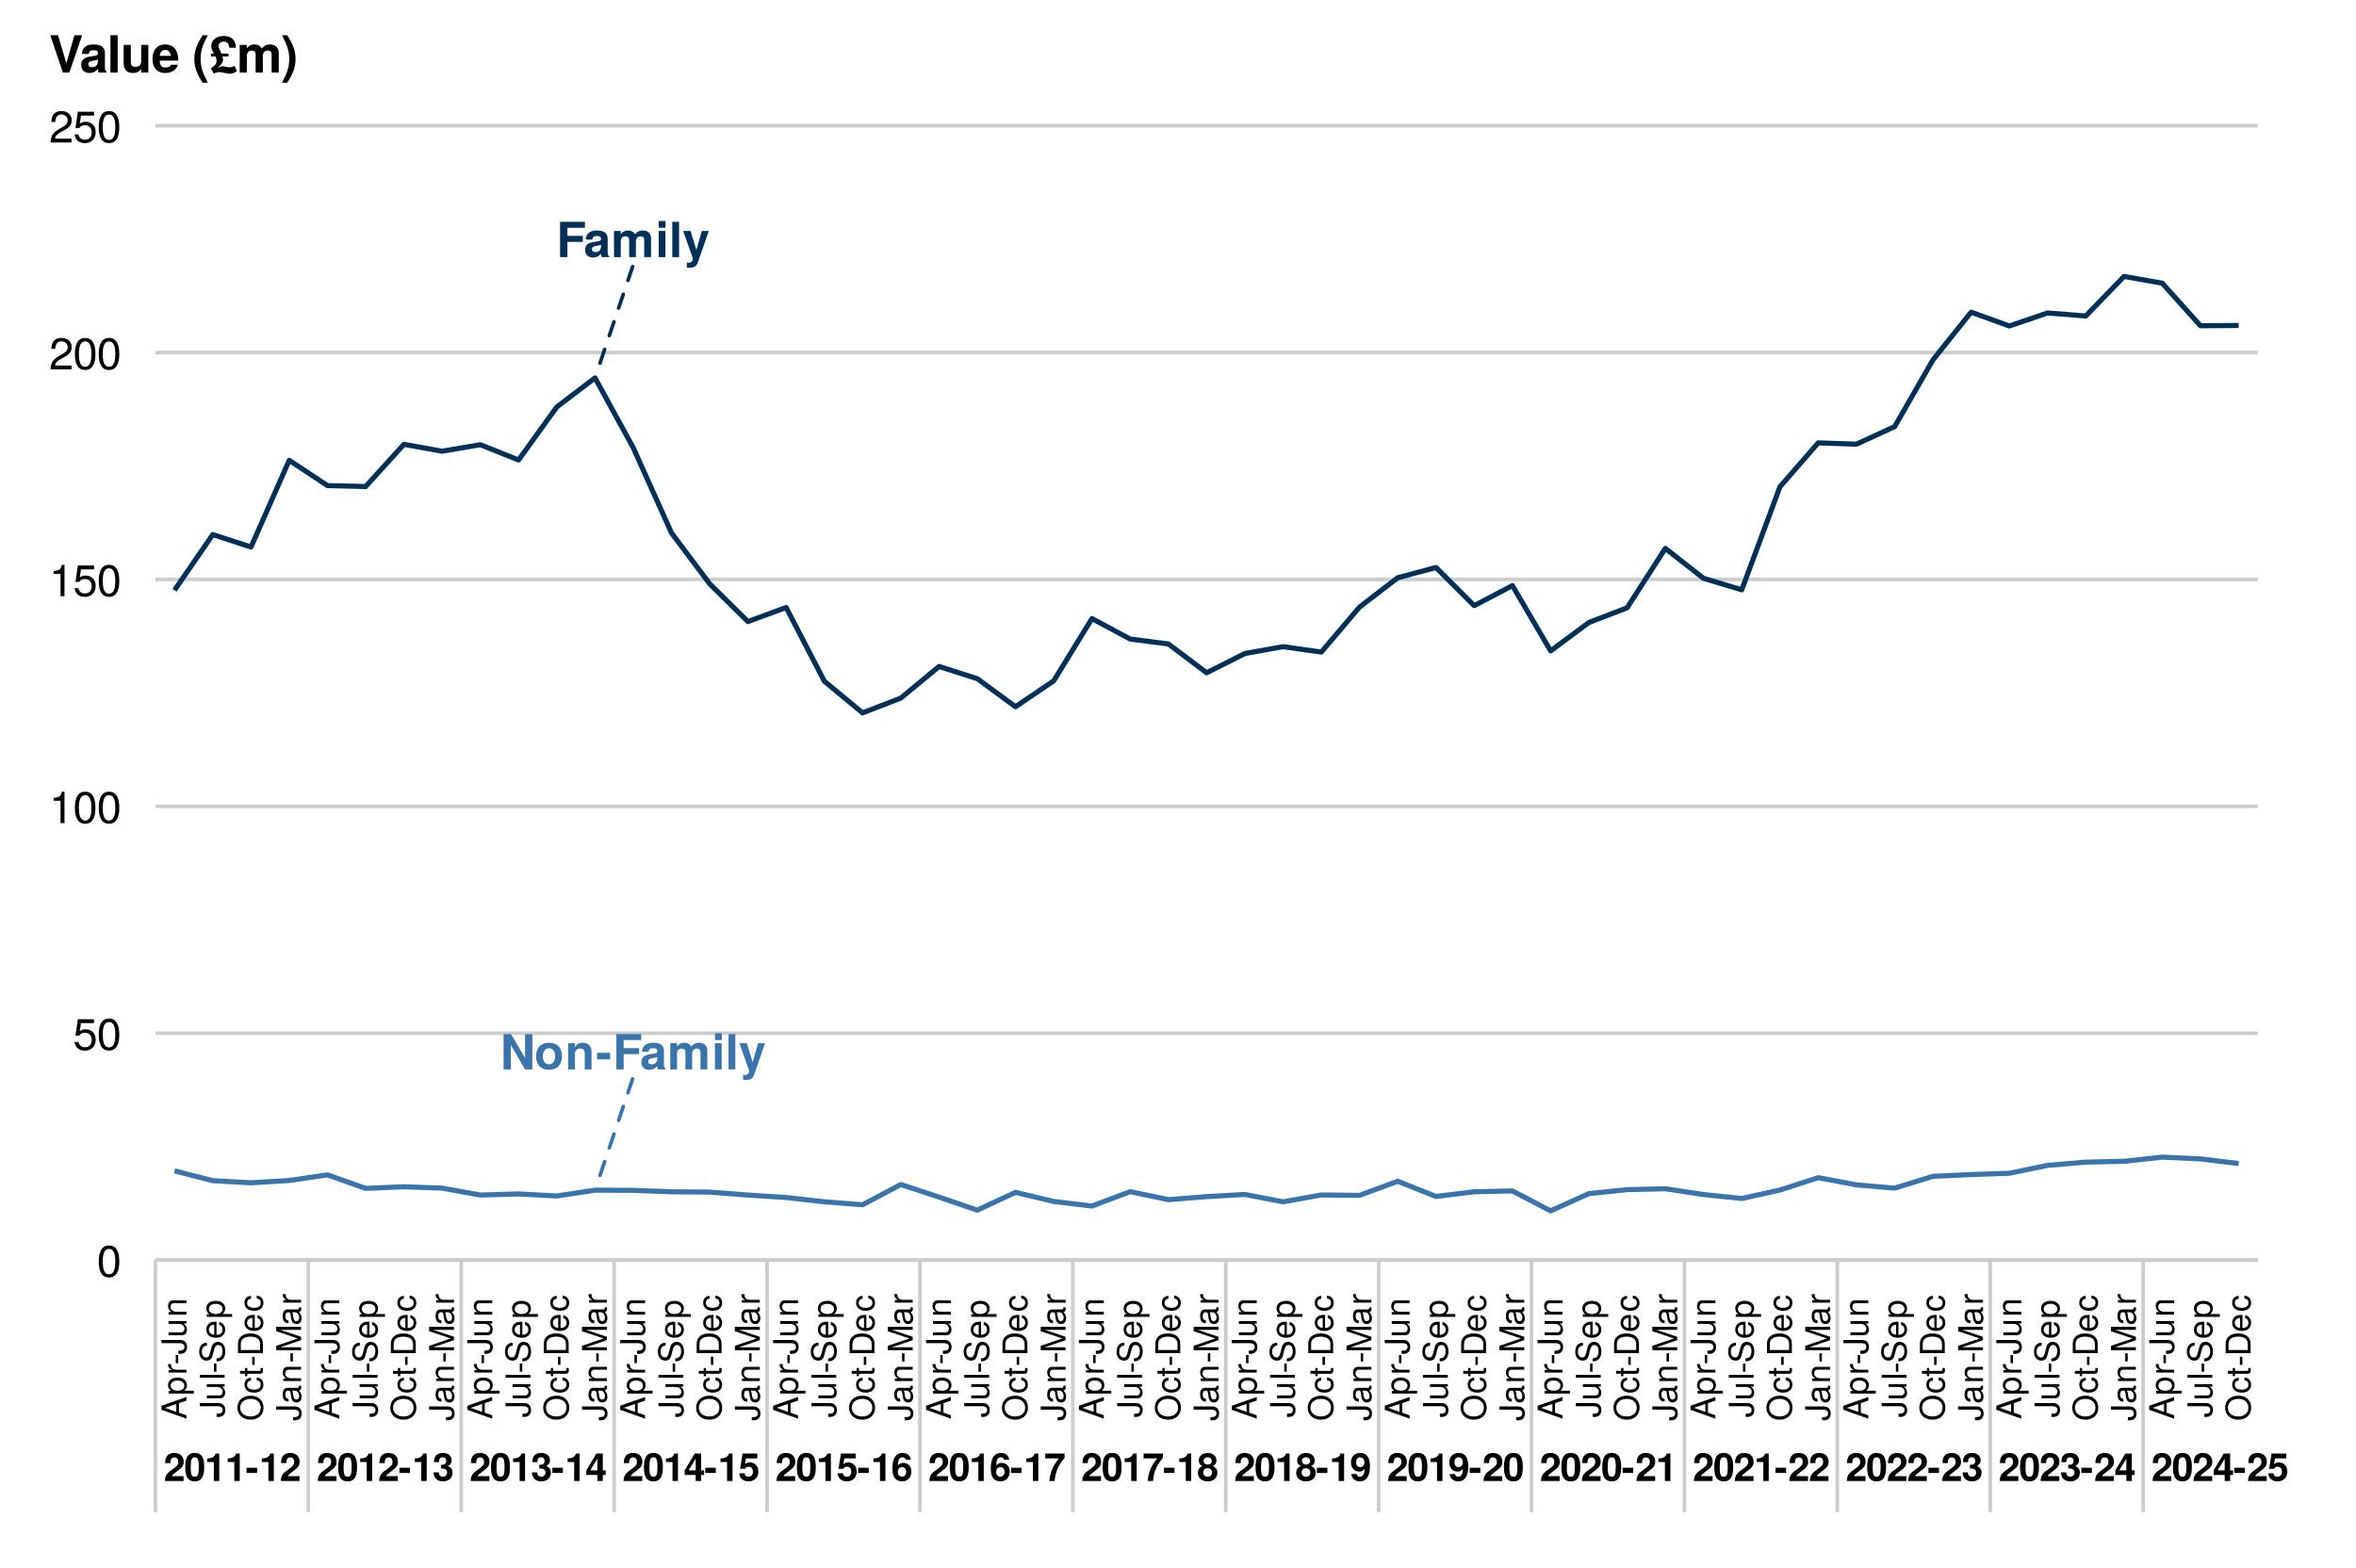 <?xml version="1.0" encoding="UTF-8"?>
<svg xmlns="http://www.w3.org/2000/svg" xmlns:xlink="http://www.w3.org/1999/xlink" width="691pt" height="460pt" viewBox="0 0 691 460" version="1.1">
<defs>
<g>
<symbol overflow="visible" id="glyph0-0">
<path style="stroke:none;" d=""/>
</symbol>
<symbol overflow="visible" id="glyph0-1">
<path style="stroke:none;" d="M 8.328 -8.594 L 8.328 -10.359 L 1.047 -10.359 L 1.047 0 L 3.188 0 L 3.188 -4.469 L 7.719 -4.469 L 7.719 -6.234 L 3.188 -6.234 L 3.188 -8.594 Z M 8.328 -8.594 "/>
</symbol>
<symbol overflow="visible" id="glyph0-2">
<path style="stroke:none;" d="M 7.453 0 L 7.453 -0.234 C 7.094 -0.562 7 -0.781 7 -1.188 L 7 -5.453 C 7 -7.016 5.922 -7.812 3.859 -7.812 C 1.781 -7.812 0.703 -6.922 0.562 -5.141 L 2.484 -5.141 C 2.594 -5.938 2.922 -6.203 3.891 -6.203 C 4.656 -6.203 5.047 -5.938 5.047 -5.438 C 5.047 -4.625 4.453 -4.703 3.453 -4.531 L 2.656 -4.391 C 1.141 -4.125 0.391 -3.469 0.391 -2.078 C 0.391 -0.578 1.453 0.125 2.734 0.125 C 3.578 0.125 4.359 -0.234 5.062 -0.969 C 5.062 -0.562 5.109 -0.234 5.297 0 Z M 5.047 -3.281 C 5.047 -2.141 4.484 -1.484 3.469 -1.484 C 2.797 -1.484 2.391 -1.734 2.391 -2.297 C 2.391 -2.891 2.703 -3.094 3.531 -3.25 L 4.203 -3.391 C 4.734 -3.484 4.812 -3.516 5.047 -3.625 Z M 5.047 -3.281 "/>
</symbol>
<symbol overflow="visible" id="glyph0-3">
<path style="stroke:none;" d="M 11.719 0 L 11.719 -5.438 C 11.719 -6.922 10.812 -7.812 9.266 -7.812 C 8.297 -7.812 7.625 -7.469 7.031 -6.672 C 6.656 -7.391 5.891 -7.812 4.938 -7.812 C 4.047 -7.812 3.484 -7.5 2.828 -6.719 L 2.828 -7.672 L 0.859 -7.672 L 0.859 0 L 2.844 0 L 2.844 -4.609 C 2.844 -5.547 3.359 -6.109 4.203 -6.109 C 4.875 -6.109 5.297 -5.734 5.297 -5.125 L 5.297 0 L 7.281 0 L 7.281 -4.609 C 7.281 -5.547 7.797 -6.109 8.641 -6.109 C 9.312 -6.109 9.719 -5.734 9.719 -5.125 L 9.719 0 Z M 11.719 0 "/>
</symbol>
<symbol overflow="visible" id="glyph0-4">
<path style="stroke:none;" d="M 2.938 0 L 2.938 -7.672 L 0.953 -7.672 L 0.953 0 Z M 2.969 -8.609 L 2.969 -10.594 L 0.984 -10.594 L 0.984 -8.609 Z M 2.969 -8.609 "/>
</symbol>
<symbol overflow="visible" id="glyph0-5">
<path style="stroke:none;" d="M 2.938 0 L 2.938 -10.359 L 0.953 -10.359 L 0.953 0 Z M 2.938 0 "/>
</symbol>
<symbol overflow="visible" id="glyph0-6">
<path style="stroke:none;" d="M 7.656 -7.672 L 5.609 -7.672 L 4.016 -2.094 L 2.312 -7.672 L 0.125 -7.672 L 2.984 0.328 L 2.984 0.375 C 2.984 1.094 2.453 1.656 1.75 1.656 C 1.594 1.656 1.484 1.641 1.219 1.562 L 1.219 3.062 C 1.516 3.094 1.688 3.109 1.938 3.109 C 3.266 3.109 3.969 2.875 4.5 1.406 Z M 7.656 -7.672 "/>
</symbol>
<symbol overflow="visible" id="glyph0-7">
<path style="stroke:none;" d="M 9.406 0 L 9.406 -10.359 L 7.266 -10.359 L 7.266 -3.312 L 3.156 -10.359 L 0.969 -10.359 L 0.969 0 L 3.094 0 L 3.094 -7.172 L 7.266 0 Z M 9.406 0 "/>
</symbol>
<symbol overflow="visible" id="glyph0-8">
<path style="stroke:none;" d="M 8.094 -3.781 C 8.094 -6.391 6.688 -7.812 4.281 -7.812 C 1.938 -7.812 0.5 -6.359 0.5 -3.844 C 0.5 -1.312 1.938 0.125 4.297 0.125 C 6.625 0.125 8.094 -1.328 8.094 -3.781 Z M 6.094 -3.812 C 6.094 -2.375 5.359 -1.484 4.297 -1.484 C 3.219 -1.484 2.484 -2.375 2.484 -3.844 C 2.484 -5.297 3.219 -6.203 4.297 -6.203 C 5.391 -6.203 6.094 -5.312 6.094 -3.812 Z M 6.094 -3.812 "/>
</symbol>
<symbol overflow="visible" id="glyph0-9">
<path style="stroke:none;" d="M 7.766 0 L 7.766 -5.141 C 7.766 -6.844 6.828 -7.812 5.188 -7.812 C 4.156 -7.812 3.453 -7.422 2.891 -6.562 L 2.891 -7.672 L 0.891 -7.672 L 0.891 0 L 2.891 0 L 2.891 -4.609 C 2.891 -5.516 3.531 -6.109 4.5 -6.109 C 5.344 -6.109 5.766 -5.641 5.766 -4.734 L 5.766 0 Z M 7.766 0 "/>
</symbol>
<symbol overflow="visible" id="glyph0-10">
<path style="stroke:none;" d="M 4.234 -2.938 L 4.234 -4.859 L 0.375 -4.859 L 0.375 -2.938 Z M 4.234 -2.938 "/>
</symbol>
<symbol overflow="visible" id="glyph1-0">
<path style="stroke:none;" d=""/>
</symbol>
<symbol overflow="visible" id="glyph1-1">
<path style="stroke:none;" d="M 5.859 -5.672 C 5.859 -7.234 4.781 -8.234 3.094 -8.234 C 1.422 -8.234 0.438 -7.25 0.438 -5.547 C 0.438 -5.469 0.438 -5.375 0.453 -5.25 L 1.984 -5.25 L 1.984 -5.516 C 1.984 -6.422 2.406 -6.938 3.125 -6.938 C 3.828 -6.938 4.266 -6.453 4.266 -5.641 C 4.266 -4.75 3.984 -4.406 2.203 -3.141 C 0.844 -2.203 0.422 -1.484 0.344 0 L 5.828 0 L 5.828 -1.422 L 2.406 -1.422 C 2.609 -1.859 2.859 -2.078 4.047 -2.953 C 5.453 -3.969 5.859 -4.578 5.859 -5.672 Z M 5.859 -5.672 "/>
</symbol>
<symbol overflow="visible" id="glyph1-2">
<path style="stroke:none;" d="M 5.875 -4.016 C 5.875 -6.297 5.469 -8.234 3.109 -8.234 C 0.797 -8.234 0.328 -6.375 0.328 -4.062 C 0.328 -1.812 0.781 0.109 3.109 0.109 C 4.75 0.109 5.875 -0.828 5.875 -4.016 Z M 4.281 -4.047 C 4.281 -1.781 3.953 -1.266 3.109 -1.266 C 2.297 -1.266 1.922 -1.672 1.922 -4.078 C 1.922 -6.422 2.25 -6.953 3.109 -6.953 C 3.891 -6.953 4.281 -6.547 4.281 -4.047 Z M 4.281 -4.047 "/>
</symbol>
<symbol overflow="visible" id="glyph1-3">
<path style="stroke:none;" d="M 4.297 0 L 4.297 -8.062 L 3.234 -8.062 C 2.984 -7.109 2.156 -6.625 0.781 -6.625 L 0.781 -5.562 L 2.703 -5.562 L 2.703 0 Z M 4.297 0 "/>
</symbol>
<symbol overflow="visible" id="glyph1-4">
<path style="stroke:none;" d="M 3.391 -2.359 L 3.391 -3.891 L 0.297 -3.891 L 0.297 -2.359 Z M 3.391 -2.359 "/>
</symbol>
<symbol overflow="visible" id="glyph1-5">
<path style="stroke:none;" d="M 5.875 -2.484 C 5.875 -3.422 5.453 -3.953 4.547 -4.406 C 5.297 -4.875 5.609 -5.297 5.609 -6.047 C 5.609 -7.375 4.609 -8.234 3.047 -8.234 C 1.484 -8.234 0.438 -7.422 0.438 -5.672 L 0.438 -5.531 L 1.906 -5.531 C 1.906 -6.531 2.234 -6.953 3.016 -6.953 C 3.656 -6.953 4.016 -6.562 4.016 -5.891 C 4.016 -5.078 3.547 -4.75 2.609 -4.75 L 2.469 -4.75 L 2.469 -3.688 C 3.656 -3.688 4.281 -3.344 4.281 -2.484 C 4.281 -1.781 3.781 -1.266 3.078 -1.266 C 2.328 -1.266 1.875 -1.688 1.875 -2.531 L 0.328 -2.531 C 0.328 -0.906 1.406 0.109 3.047 0.109 C 4.766 0.109 5.875 -0.906 5.875 -2.484 Z M 5.875 -2.484 "/>
</symbol>
<symbol overflow="visible" id="glyph1-6">
<path style="stroke:none;" d="M 5.938 -1.781 L 5.938 -3.109 L 5.094 -3.109 L 5.094 -8.062 L 3.219 -8.062 L 0.266 -3.125 L 0.266 -1.781 L 3.5 -1.781 L 3.5 0 L 5.094 0 L 5.094 -1.781 Z M 3.5 -3.109 L 1.406 -3.109 L 3.5 -6.547 Z M 3.5 -3.109 "/>
</symbol>
<symbol overflow="visible" id="glyph1-7">
<path style="stroke:none;" d="M 5.875 -2.734 C 5.875 -4.391 4.859 -5.453 3.359 -5.453 C 2.828 -5.453 2.438 -5.312 1.969 -4.953 L 2.234 -6.641 L 5.562 -6.641 L 5.562 -8.062 L 1.25 -8.062 L 0.531 -3.578 L 1.969 -3.578 C 2.141 -3.969 2.5 -4.188 2.984 -4.188 C 3.797 -4.188 4.281 -3.688 4.281 -2.703 C 4.281 -1.766 3.781 -1.266 2.984 -1.266 C 2.297 -1.266 1.875 -1.609 1.875 -2.266 L 0.312 -2.266 C 0.312 -0.859 1.406 0.109 2.969 0.109 C 4.703 0.109 5.875 -1 5.875 -2.734 Z M 5.875 -2.734 "/>
</symbol>
<symbol overflow="visible" id="glyph1-8">
<path style="stroke:none;" d="M 5.906 -2.781 C 5.906 -4.328 4.953 -5.312 3.562 -5.312 C 2.906 -5.312 2.453 -5.125 1.953 -4.594 C 2.031 -6.219 2.312 -6.953 3.297 -6.953 C 3.812 -6.953 4.078 -6.75 4.281 -6.234 L 5.766 -6.234 C 5.562 -7.562 4.656 -8.234 3.344 -8.234 C 1.406 -8.234 0.359 -6.734 0.359 -3.828 C 0.359 -2.453 0.531 -1.656 0.938 -1.016 C 1.406 -0.266 2.25 0.109 3.203 0.109 C 4.812 0.109 5.906 -1.031 5.906 -2.781 Z M 4.391 -2.672 C 4.391 -1.812 3.875 -1.266 3.156 -1.266 C 2.438 -1.266 1.938 -1.781 1.938 -2.641 C 1.938 -3.531 2.438 -4.062 3.172 -4.062 C 3.906 -4.062 4.391 -3.562 4.391 -2.672 Z M 4.391 -2.672 "/>
</symbol>
<symbol overflow="visible" id="glyph1-9">
<path style="stroke:none;" d="M 6 -6.812 L 6 -8.062 L 0.328 -8.062 L 0.328 -6.641 L 4.344 -6.641 C 3.859 -6.125 2.906 -4.656 2.578 -3.953 C 2.031 -2.781 1.719 -1.719 1.516 0 L 3.109 0 C 3.266 -2.547 4.094 -4.5 6 -6.812 Z M 6 -6.812 "/>
</symbol>
<symbol overflow="visible" id="glyph1-10">
<path style="stroke:none;" d="M 5.969 -2.406 C 5.969 -3.359 5.578 -3.891 4.656 -4.391 C 5.375 -4.781 5.703 -5.25 5.703 -6.047 C 5.703 -7.312 4.609 -8.234 3.109 -8.234 C 1.609 -8.234 0.516 -7.312 0.516 -6.047 C 0.516 -5.266 0.844 -4.781 1.562 -4.391 C 0.641 -3.891 0.25 -3.359 0.25 -2.406 C 0.25 -0.875 1.422 0.109 3.109 0.109 C 4.797 0.109 5.969 -0.875 5.969 -2.406 Z M 4.328 -5.891 C 4.328 -5.281 3.828 -4.828 3.125 -4.828 C 2.422 -4.828 1.922 -5.281 1.922 -5.906 C 1.922 -6.516 2.406 -6.953 3.125 -6.953 C 3.844 -6.953 4.312 -6.516 4.328 -5.891 Z M 4.375 -2.469 C 4.375 -1.688 3.875 -1.266 3.109 -1.266 C 2.328 -1.266 1.844 -1.688 1.844 -2.484 C 1.844 -3.312 2.344 -3.75 3.109 -3.75 C 3.891 -3.75 4.375 -3.312 4.375 -2.469 Z M 4.375 -2.469 "/>
</symbol>
<symbol overflow="visible" id="glyph1-11">
<path style="stroke:none;" d="M 5.875 -4.375 C 5.875 -7.203 4.688 -8.234 3.031 -8.234 C 1.422 -8.234 0.312 -7.172 0.312 -5.484 C 0.312 -3.828 1.297 -2.766 2.734 -2.766 C 3.453 -2.766 3.719 -2.938 4.281 -3.562 C 4.281 -2.031 3.844 -1.266 2.953 -1.266 C 2.391 -1.266 2 -1.562 1.969 -2.047 L 0.438 -2.047 C 0.469 -0.812 1.516 0.109 2.906 0.109 C 4.922 0.109 5.875 -1.531 5.875 -4.375 Z M 4.25 -5.484 C 4.25 -4.594 3.75 -4.078 3.016 -4.078 C 2.281 -4.078 1.828 -4.578 1.828 -5.5 C 1.828 -6.438 2.281 -6.938 2.984 -6.938 C 3.766 -6.938 4.25 -6.422 4.25 -5.484 Z M 4.25 -5.484 "/>
</symbol>
<symbol overflow="visible" id="glyph2-0">
<path style="stroke:none;" d=""/>
</symbol>
<symbol overflow="visible" id="glyph2-1">
<path style="stroke:none;" d="M 6.594 -4.438 C 6.594 -7.625 5.578 -9.219 3.578 -9.219 C 1.594 -9.219 0.562 -7.609 0.562 -4.516 C 0.562 -1.406 1.594 0.188 3.578 0.188 C 5.531 0.188 6.594 -1.406 6.594 -4.438 Z M 5.422 -4.531 C 5.422 -1.922 4.828 -0.75 3.547 -0.75 C 2.344 -0.75 1.734 -1.969 1.734 -4.5 C 1.734 -7.016 2.344 -8.203 3.578 -8.203 C 4.812 -8.203 5.422 -7 5.422 -4.531 Z M 5.422 -4.531 "/>
</symbol>
<symbol overflow="visible" id="glyph2-2">
<path style="stroke:none;" d="M 6.672 -3.062 C 6.672 -4.875 5.453 -6.078 3.688 -6.078 C 3.047 -6.078 2.516 -5.906 1.984 -5.516 L 2.359 -7.891 L 6.188 -7.891 L 6.188 -9.016 L 1.438 -9.016 L 0.734 -4.203 L 1.797 -4.203 C 2.328 -4.844 2.766 -5.062 3.484 -5.062 C 4.719 -5.062 5.5 -4.266 5.5 -2.906 C 5.5 -1.578 4.734 -0.812 3.484 -0.812 C 2.484 -0.812 1.875 -1.328 1.594 -2.359 L 0.453 -2.359 C 0.828 -0.531 1.875 0.188 3.516 0.188 C 5.375 0.188 6.672 -1.109 6.672 -3.062 Z M 6.672 -3.062 "/>
</symbol>
<symbol overflow="visible" id="glyph2-3">
<path style="stroke:none;" d="M 4.516 0 L 4.516 -9.219 L 3.75 -9.219 C 3.359 -7.797 3.094 -7.609 1.328 -7.391 L 1.328 -6.562 L 3.359 -6.562 L 3.359 0 Z M 4.516 0 "/>
</symbol>
<symbol overflow="visible" id="glyph2-4">
<path style="stroke:none;" d="M 6.641 -6.516 C 6.641 -8.078 5.438 -9.219 3.688 -9.219 C 1.812 -9.219 0.719 -8.25 0.656 -6.016 L 1.797 -6.016 C 1.891 -7.562 2.516 -8.219 3.656 -8.219 C 4.688 -8.219 5.469 -7.469 5.469 -6.484 C 5.469 -5.766 5.047 -5.141 4.219 -4.672 L 3.031 -3.984 C 1.109 -2.906 0.547 -2.031 0.438 0 L 6.578 0 L 6.578 -1.125 L 1.734 -1.125 C 1.844 -1.891 2.266 -2.359 3.391 -3.031 L 4.688 -3.734 C 5.984 -4.422 6.641 -5.375 6.641 -6.516 Z M 6.641 -6.516 "/>
</symbol>
<symbol overflow="visible" id="glyph3-0">
<path style="stroke:none;" d=""/>
</symbol>
<symbol overflow="visible" id="glyph3-1">
<path style="stroke:none;" d="M 0 -6.531 L -7.297 -3.969 L -7.297 -2.766 L 0 -0.172 L 0 -1.156 L -2.188 -1.938 L -2.188 -4.734 L 0 -5.484 Z M -2.969 -4.484 L -2.969 -2.156 L -6.297 -3.359 Z M -2.969 -4.484 "/>
</symbol>
<symbol overflow="visible" id="glyph3-2">
<path style="stroke:none;" d="M -2.562 -5.234 C -4.328 -5.234 -5.391 -4.375 -5.391 -2.984 C -5.391 -2.266 -5.062 -1.703 -4.453 -1.312 L -5.234 -1.312 L -5.234 -0.547 L 2.188 -0.547 L 2.188 -1.375 L -0.625 -1.375 C -0.094 -1.812 0.156 -2.312 0.156 -2.984 C 0.156 -4.344 -0.906 -5.234 -2.562 -5.234 Z M -2.594 -4.359 C -1.406 -4.359 -0.625 -3.75 -0.625 -2.844 C -0.625 -1.953 -1.344 -1.375 -2.578 -1.375 C -3.812 -1.375 -4.609 -1.953 -4.609 -2.844 C -4.609 -3.766 -3.844 -4.359 -2.594 -4.359 Z M -2.594 -4.359 "/>
</symbol>
<symbol overflow="visible" id="glyph3-3">
<path style="stroke:none;" d="M -4.516 -3.203 L -5.359 -3.203 C -5.375 -3.062 -5.391 -3 -5.391 -2.891 C -5.391 -2.344 -5.062 -1.938 -4.297 -1.453 L -5.234 -1.453 L -5.234 -0.703 L 0 -0.703 L 0 -1.531 L -2.719 -1.531 C -3.906 -1.531 -4.484 -1.922 -4.516 -3.203 Z M -4.516 -3.203 "/>
</symbol>
<symbol overflow="visible" id="glyph3-4">
<path style="stroke:none;" d="M -2.406 -2.844 L -3.125 -2.844 L -3.125 -0.453 L -2.406 -0.453 Z M -2.406 -2.844 "/>
</symbol>
<symbol overflow="visible" id="glyph3-5">
<path style="stroke:none;" d="M -1.875 -4.266 L -7.297 -4.266 L -7.297 -3.328 L -2.203 -3.328 C -1.016 -3.328 -0.594 -2.922 -0.594 -2.203 C -0.594 -1.516 -1.062 -1.125 -1.922 -1.125 L -2.344 -1.125 L -2.344 -0.188 L -1.75 -0.188 C -0.562 -0.188 0.188 -0.938 0.188 -2.203 C 0.188 -3.469 -0.609 -4.266 -1.875 -4.266 Z M -1.875 -4.266 "/>
</symbol>
<symbol overflow="visible" id="glyph3-6">
<path style="stroke:none;" d="M 0 -4.812 L -5.234 -4.812 L -5.234 -3.984 L -2.344 -3.984 C -1.281 -3.984 -0.578 -3.438 -0.578 -2.562 C -0.578 -1.906 -0.984 -1.484 -1.609 -1.484 L -5.234 -1.484 L -5.234 -0.656 L -1.281 -0.656 C -0.406 -0.656 0.156 -1.297 0.156 -2.312 C 0.156 -3.094 -0.125 -3.578 -0.812 -4.062 L 0 -4.062 Z M 0 -4.812 "/>
</symbol>
<symbol overflow="visible" id="glyph3-7">
<path style="stroke:none;" d="M 0 -4.875 L -3.953 -4.875 C -4.828 -4.875 -5.391 -4.219 -5.391 -3.203 C -5.391 -2.438 -5.094 -1.938 -4.359 -1.469 L -5.234 -1.469 L -5.234 -0.703 L 0 -0.703 L 0 -1.531 L -2.891 -1.531 C -3.953 -1.531 -4.656 -2.109 -4.656 -2.953 C -4.656 -3.625 -4.266 -4.047 -3.625 -4.047 L 0 -4.047 Z M 0 -4.875 "/>
</symbol>
<symbol overflow="visible" id="glyph3-8">
<path style="stroke:none;" d="M 0 -1.516 L -7.297 -1.516 L -7.297 -0.688 L 0 -0.688 Z M 0 -1.516 "/>
</symbol>
<symbol overflow="visible" id="glyph3-9">
<path style="stroke:none;" d="M -2 -6.203 C -2.906 -6.203 -3.562 -5.656 -3.828 -4.656 L -4.312 -2.828 C -4.547 -1.953 -4.844 -1.625 -5.406 -1.625 C -6.141 -1.625 -6.688 -2.281 -6.688 -3.266 C -6.688 -4.422 -6.156 -5.078 -5.203 -5.078 L -5.203 -5.953 C -6.641 -5.953 -7.469 -4.969 -7.469 -3.297 C -7.469 -1.688 -6.594 -0.703 -5.266 -0.703 C -4.375 -0.703 -3.812 -1.172 -3.562 -2.125 L -3.094 -3.938 C -2.844 -4.859 -2.484 -5.281 -1.906 -5.281 C -1.109 -5.281 -0.641 -4.688 -0.641 -3.422 C -0.641 -2.047 -1.328 -1.359 -2.375 -1.359 L -2.375 -0.484 C -0.656 -0.484 0.188 -1.641 0.188 -3.359 C 0.188 -5.203 -0.703 -6.203 -2 -6.203 Z M -2 -6.203 "/>
</symbol>
<symbol overflow="visible" id="glyph3-10">
<path style="stroke:none;" d="M -2.375 -5.125 C -3.141 -5.125 -3.625 -5.062 -4.016 -4.922 C -4.875 -4.578 -5.391 -3.781 -5.391 -2.797 C -5.391 -1.344 -4.312 -0.406 -2.594 -0.406 C -0.875 -0.406 0.156 -1.312 0.156 -2.781 C 0.156 -3.984 -0.531 -4.812 -1.594 -5.016 L -1.594 -4.188 C -0.906 -3.953 -0.625 -3.484 -0.625 -2.812 C -0.625 -1.938 -1.188 -1.297 -2.375 -1.266 Z M -3.125 -4.234 C -3.125 -4.234 -3.078 -4.234 -3.062 -4.234 L -3.062 -1.297 C -3.984 -1.359 -4.625 -1.953 -4.625 -2.797 C -4.625 -3.609 -3.938 -4.234 -3.125 -4.234 Z M -3.125 -4.234 "/>
</symbol>
<symbol overflow="visible" id="glyph3-11">
<path style="stroke:none;" d="M -3.531 -7.422 C -5.875 -7.422 -7.469 -6.031 -7.469 -3.891 C -7.469 -1.797 -5.875 -0.375 -3.594 -0.375 C -1.312 -0.375 0.188 -1.797 0.188 -3.906 C 0.188 -6.047 -1.391 -7.422 -3.531 -7.422 Z M -3.547 -6.484 C -1.797 -6.484 -0.641 -5.438 -0.641 -3.906 C -0.641 -2.344 -1.797 -1.312 -3.594 -1.312 C -5.391 -1.312 -6.656 -2.344 -6.656 -3.891 C -6.656 -5.469 -5.391 -6.484 -3.547 -6.484 Z M -3.547 -6.484 "/>
</symbol>
<symbol overflow="visible" id="glyph3-12">
<path style="stroke:none;" d="M -1.797 -4.766 L -1.797 -3.938 C -0.953 -3.797 -0.625 -3.359 -0.625 -2.656 C -0.625 -1.734 -1.328 -1.188 -2.562 -1.188 C -3.875 -1.188 -4.625 -1.719 -4.625 -2.625 C -4.625 -3.328 -4.203 -3.766 -3.484 -3.875 L -3.484 -4.703 C -4.766 -4.609 -5.391 -3.812 -5.391 -2.641 C -5.391 -1.234 -4.312 -0.312 -2.562 -0.312 C -0.875 -0.312 0.156 -1.203 0.156 -2.625 C 0.156 -3.875 -0.594 -4.672 -1.797 -4.766 Z M -1.797 -4.766 "/>
</symbol>
<symbol overflow="visible" id="glyph3-13">
<path style="stroke:none;" d="M 0 -2.547 L -0.703 -2.547 C -0.672 -2.438 -0.656 -2.297 -0.656 -2.141 C -0.656 -1.781 -0.766 -1.688 -1.125 -1.688 L -4.562 -1.688 L -4.562 -2.547 L -5.234 -2.547 L -5.234 -1.688 L -6.688 -1.688 L -6.688 -0.844 L -5.234 -0.844 L -5.234 -0.141 L -4.562 -0.141 L -4.562 -0.844 L -0.766 -0.844 C -0.234 -0.844 0.062 -1.203 0.062 -1.859 C 0.062 -2.062 0.047 -2.266 0 -2.547 Z M 0 -2.547 "/>
</symbol>
<symbol overflow="visible" id="glyph3-14">
<path style="stroke:none;" d="M -3.656 -6.672 C -5.906 -6.672 -7.297 -5.547 -7.297 -3.703 L -7.297 -0.891 L 0 -0.891 L 0 -3.703 C 0 -5.547 -1.375 -6.672 -3.656 -6.672 Z M -3.641 -5.734 C -1.797 -5.734 -0.812 -4.984 -0.812 -3.547 L -0.812 -1.812 L -6.469 -1.812 L -6.469 -3.547 C -6.469 -4.984 -5.5 -5.734 -3.641 -5.734 Z M -3.641 -5.734 "/>
</symbol>
<symbol overflow="visible" id="glyph3-15">
<path style="stroke:none;" d="M -0.016 -5.344 L -0.656 -5.344 C -0.625 -5.266 -0.625 -5.219 -0.625 -5.172 C -0.625 -4.875 -0.781 -4.719 -1.047 -4.719 L -3.953 -4.719 C -4.891 -4.719 -5.391 -4.047 -5.391 -2.75 C -5.391 -1.484 -4.906 -0.703 -3.688 -0.656 L -3.688 -1.484 C -4.328 -1.562 -4.625 -1.938 -4.625 -2.719 C -4.625 -3.469 -4.344 -3.891 -3.844 -3.891 L -3.625 -3.891 C -3.266 -3.891 -3.125 -3.688 -3.047 -3.016 C -2.891 -1.844 -2.844 -1.656 -2.719 -1.344 C -2.469 -0.734 -2 -0.422 -1.359 -0.422 C -0.406 -0.422 0.156 -1.078 0.156 -2.141 C 0.156 -2.812 -0.125 -3.453 -0.625 -3.922 C -0.219 -4.016 0.062 -4.375 0.062 -4.781 C 0.062 -4.953 0.047 -5.078 -0.016 -5.344 Z M -1.812 -3.891 C -1.062 -3.891 -0.578 -3.125 -0.578 -2.312 C -0.578 -1.672 -0.812 -1.297 -1.375 -1.297 C -1.938 -1.297 -2.172 -1.656 -2.297 -2.547 C -2.422 -3.438 -2.453 -3.609 -2.594 -3.891 Z M -1.812 -3.891 "/>
</symbol>
<symbol overflow="visible" id="glyph3-16">
<path style="stroke:none;" d="M 0 -7.609 L -7.297 -7.609 L -7.297 -6.312 L -0.938 -4.203 L -7.297 -2.047 L -7.297 -0.75 L 0 -0.75 L 0 -1.625 L -6.109 -1.625 L 0 -3.703 L 0 -4.688 L -6.109 -6.734 L 0 -6.734 Z M 0 -7.609 "/>
</symbol>
<symbol overflow="visible" id="glyph4-0">
<path style="stroke:none;" d=""/>
</symbol>
<symbol overflow="visible" id="glyph4-1">
<path style="stroke:none;" d="M 9.703 -10.938 L 7.438 -10.938 L 5.062 -2.703 L 2.625 -10.938 L 0.359 -10.938 L 4.047 0 L 5.953 0 Z M 9.703 -10.938 "/>
</symbol>
<symbol overflow="visible" id="glyph4-2">
<path style="stroke:none;" d="M 7.859 0 L 7.859 -0.25 C 7.484 -0.594 7.375 -0.828 7.375 -1.25 L 7.375 -5.75 C 7.375 -7.391 6.25 -8.234 4.062 -8.234 C 1.875 -8.234 0.734 -7.312 0.594 -5.438 L 2.625 -5.438 C 2.734 -6.266 3.078 -6.547 4.109 -6.547 C 4.922 -6.547 5.328 -6.266 5.328 -5.734 C 5.328 -4.875 4.688 -4.969 3.641 -4.781 L 2.812 -4.641 C 1.203 -4.344 0.422 -3.656 0.422 -2.188 C 0.422 -0.609 1.531 0.141 2.875 0.141 C 3.781 0.141 4.609 -0.25 5.344 -1.016 C 5.344 -0.594 5.391 -0.234 5.578 0 Z M 5.328 -3.469 C 5.328 -2.25 4.719 -1.562 3.656 -1.562 C 2.953 -1.562 2.516 -1.828 2.516 -2.438 C 2.516 -3.047 2.844 -3.266 3.719 -3.438 L 4.438 -3.562 C 5 -3.672 5.078 -3.703 5.328 -3.828 Z M 5.328 -3.469 "/>
</symbol>
<symbol overflow="visible" id="glyph4-3">
<path style="stroke:none;" d="M 3.109 0 L 3.109 -10.938 L 1 -10.938 L 1 0 Z M 3.109 0 "/>
</symbol>
<symbol overflow="visible" id="glyph4-4">
<path style="stroke:none;" d="M 8.109 0 L 8.109 -8.094 L 6.016 -8.094 L 6.016 -3.234 C 6.016 -2.281 5.344 -1.656 4.312 -1.656 C 3.422 -1.656 2.969 -2.125 2.969 -3.109 L 2.969 -8.094 L 0.875 -8.094 L 0.875 -2.672 C 0.875 -0.891 1.859 0.141 3.578 0.141 C 4.688 0.141 5.422 -0.266 6.016 -1.062 L 6.016 0 Z M 8.109 0 "/>
</symbol>
<symbol overflow="visible" id="glyph4-5">
<path style="stroke:none;" d="M 7.875 -3.75 C 7.875 -6.547 6.469 -8.234 4.078 -8.234 C 1.75 -8.234 0.328 -6.656 0.328 -3.938 C 0.328 -1.344 1.734 0.141 4.031 0.141 C 5.844 0.141 7.312 -0.688 7.781 -2.281 L 5.719 -2.281 C 5.531 -1.688 4.875 -1.469 4.109 -1.469 C 3.125 -1.469 2.484 -1.922 2.438 -3.5 L 7.859 -3.5 Z M 5.688 -4.891 L 2.453 -4.891 C 2.594 -6.016 3.125 -6.625 4.047 -6.625 C 4.953 -6.625 5.578 -6.047 5.688 -4.891 Z M 5.688 -4.891 "/>
</symbol>
<symbol overflow="visible" id="glyph4-6">
<path style="stroke:none;" d=""/>
</symbol>
<symbol overflow="visible" id="glyph4-7">
<path style="stroke:none;" d="M 4.547 3 C 2.953 -0.094 2.438 -1.766 2.438 -3.969 C 2.438 -6.172 2.953 -7.875 4.547 -10.938 L 3.047 -10.938 C 1.312 -8.344 0.594 -6.266 0.594 -3.969 C 0.594 -1.672 1.312 0.406 3.047 3 Z M 4.547 3 "/>
</symbol>
<symbol overflow="visible" id="glyph4-8">
<path style="stroke:none;" d="M 8.062 -0.328 L 7.438 -1.969 C 6.844 -1.672 6.359 -1.531 5.859 -1.531 C 5.328 -1.531 4.125 -1.844 3.953 -1.844 C 3.531 -1.844 3.219 -1.734 2.281 -1.297 C 3.562 -2.297 4.016 -2.984 4.016 -3.859 C 4.016 -4.156 3.969 -4.344 3.797 -4.734 L 5.625 -4.734 L 5.625 -5.562 L 3.547 -5.562 C 3.453 -5.797 3.344 -6.016 3.094 -6.547 C 2.734 -7.281 2.688 -7.391 2.688 -7.688 C 2.688 -8.484 3.297 -9.062 4.156 -9.062 C 5 -9.062 5.672 -8.703 5.828 -7.422 L 5.844 -7.266 L 7.828 -7.266 C 7.625 -9.656 6.469 -10.719 4.141 -10.719 C 1.953 -10.719 0.562 -9.391 0.562 -7.734 C 0.562 -7.078 0.688 -6.75 1.359 -5.562 L 0.469 -5.562 L 0.469 -4.734 L 1.797 -4.734 C 2.047 -4.156 2.109 -3.844 2.109 -3.469 C 2.109 -2.594 1.719 -2.062 0.469 -1.203 L 1.297 0.312 C 1.953 -0.016 2.359 -0.141 2.922 -0.141 C 3.453 -0.141 5.375 0.344 5.875 0.344 C 6.609 0.344 7.219 0.172 8.062 -0.328 Z M 8.062 -0.328 "/>
</symbol>
<symbol overflow="visible" id="glyph4-9">
<path style="stroke:none;" d="M 12.359 0 L 12.359 -5.734 C 12.359 -7.312 11.406 -8.234 9.781 -8.234 C 8.766 -8.234 8.047 -7.875 7.406 -7.031 C 7.016 -7.797 6.203 -8.234 5.203 -8.234 C 4.281 -8.234 3.672 -7.922 2.984 -7.094 L 2.984 -8.094 L 0.906 -8.094 L 0.906 0 L 3 0 L 3 -4.859 C 3 -5.844 3.547 -6.453 4.438 -6.453 C 5.141 -6.453 5.578 -6.047 5.578 -5.406 L 5.578 0 L 7.688 0 L 7.688 -4.859 C 7.688 -5.844 8.219 -6.453 9.125 -6.453 C 9.828 -6.453 10.266 -6.047 10.266 -5.406 L 10.266 0 Z M 12.359 0 "/>
</symbol>
<symbol overflow="visible" id="glyph4-10">
<path style="stroke:none;" d="M 4.281 -3.953 C 4.281 -6.266 3.562 -8.344 1.828 -10.938 L 0.328 -10.938 C 1.922 -7.844 2.438 -6.172 2.438 -3.953 C 2.438 -1.766 1.922 -0.062 0.328 3 L 1.828 3 C 3.562 0.406 4.281 -1.672 4.281 -3.953 Z M 4.281 -3.953 "/>
</symbol>
</g>
</defs>
<g id="surface310">
<rect x="0" y="0" width="691" height="460" style="fill:rgb(100%,100%,100%);fill-opacity:1;stroke:none;"/>
<rect x="0" y="0" width="691" height="460" style="fill:rgb(100%,100%,100%);fill-opacity:1;stroke:none;"/>
<path style="fill:none;stroke-width:1.455;stroke-linecap:round;stroke-linejoin:round;stroke:rgb(100%,100%,100%);stroke-opacity:1;stroke-miterlimit:10;" d="M 0 460 L 691 460 L 691 0 L 0 0 Z M 0 460 "/>
<path style="fill:none;stroke-width:1.067;stroke-linecap:butt;stroke-linejoin:round;stroke:rgb(80%,80%,80%);stroke-opacity:1;stroke-miterlimit:10;" d="M 45.59 369.609 L 662.199 369.609 "/>
<path style="fill:none;stroke-width:1.067;stroke-linecap:butt;stroke-linejoin:round;stroke:rgb(80%,80%,80%);stroke-opacity:1;stroke-miterlimit:10;" d="M 45.59 303.062 L 662.199 303.062 "/>
<path style="fill:none;stroke-width:1.067;stroke-linecap:butt;stroke-linejoin:round;stroke:rgb(80%,80%,80%);stroke-opacity:1;stroke-miterlimit:10;" d="M 45.59 236.516 L 662.199 236.516 "/>
<path style="fill:none;stroke-width:1.067;stroke-linecap:butt;stroke-linejoin:round;stroke:rgb(80%,80%,80%);stroke-opacity:1;stroke-miterlimit:10;" d="M 45.59 169.969 L 662.199 169.969 "/>
<path style="fill:none;stroke-width:1.067;stroke-linecap:butt;stroke-linejoin:round;stroke:rgb(80%,80%,80%);stroke-opacity:1;stroke-miterlimit:10;" d="M 45.59 103.418 L 662.199 103.418 "/>
<path style="fill:none;stroke-width:1.067;stroke-linecap:butt;stroke-linejoin:round;stroke:rgb(80%,80%,80%);stroke-opacity:1;stroke-miterlimit:10;" d="M 45.59 36.871 L 662.199 36.871 "/>
<path style="fill:none;stroke-width:1.494;stroke-linecap:butt;stroke-linejoin:round;stroke:rgb(0%,18.824%,34.118%);stroke-opacity:1;stroke-miterlimit:10;" d="M 51.195 173.109 L 62.406 156.801 L 73.617 160.457 L 84.828 135.02 L 96.039 142.438 L 107.25 142.707 L 118.461 130.336 L 129.672 132.348 L 140.883 130.445 L 152.094 134.926 L 163.305 119.379 L 174.516 110.844 L 185.727 131.336 L 196.938 156.312 L 208.148 171.254 L 219.359 182.316 L 230.57 178.191 L 241.785 199.832 L 252.996 209.105 L 264.207 204.758 L 275.418 195.496 L 286.629 199.07 L 297.84 207.309 L 309.051 199.695 L 320.262 181.445 L 331.473 187.445 L 342.684 188.891 L 353.895 197.34 L 365.105 191.695 L 376.316 189.684 L 387.527 191.27 L 398.738 178.074 L 409.949 169.469 L 421.16 166.461 L 432.371 177.648 L 443.582 171.777 L 454.793 190.918 L 466.004 182.594 L 477.215 178.285 L 488.43 160.859 L 499.641 169.637 L 510.852 172.996 L 522.062 142.762 L 533.273 129.902 L 544.484 130.285 L 555.695 125.137 L 566.906 105.59 L 578.117 91.562 L 589.328 95.617 L 600.539 91.801 L 611.75 92.68 L 622.961 81.086 L 634.172 83.062 L 645.383 95.555 L 656.594 95.473 "/>
<path style="fill:none;stroke-width:1.494;stroke-linecap:butt;stroke-linejoin:round;stroke:rgb(22.353%,45.882%,67.451%);stroke-opacity:1;stroke-miterlimit:10;" d="M 51.195 343.445 L 62.406 346.316 L 73.617 346.941 L 84.828 346.266 L 96.039 344.613 L 107.25 348.574 L 118.461 348.105 L 129.672 348.508 L 140.883 350.531 L 152.094 350.207 L 163.305 350.809 L 174.516 349.098 L 185.727 349.16 L 196.938 349.582 L 208.148 349.668 L 219.359 350.535 L 230.57 351.254 L 241.785 352.508 L 252.996 353.383 L 264.207 347.449 L 275.418 351.137 L 286.629 354.969 L 297.84 349.742 L 309.051 352.414 L 320.262 353.758 L 331.473 349.539 L 342.684 351.887 L 353.895 350.996 L 365.105 350.359 L 376.316 352.527 L 387.527 350.504 L 398.738 350.629 L 409.949 346.488 L 421.16 350.949 L 432.371 349.57 L 443.582 349.324 L 454.793 355.172 L 466.004 350.121 L 477.215 348.949 L 488.43 348.691 L 499.641 350.383 L 510.852 351.547 L 522.062 349.062 L 533.273 345.434 L 544.484 347.543 L 555.695 348.512 L 566.906 345.047 L 578.117 344.523 L 589.328 344.141 L 600.539 341.836 L 611.75 340.879 L 622.961 340.629 L 634.172 339.414 L 645.383 339.938 L 656.594 341.285 "/>
<path style="fill:none;stroke-width:1.067;stroke-linecap:round;stroke-linejoin:round;stroke:rgb(0%,18.824%,34.118%);stroke-opacity:1;stroke-dasharray:4.268,4.268;stroke-miterlimit:10;" d="M 185.539 78.215 L 174.781 110.059 "/>
<path style="fill:none;stroke-width:1.067;stroke-linecap:round;stroke-linejoin:round;stroke:rgb(22.353%,45.882%,67.451%);stroke-opacity:1;stroke-dasharray:4.268,4.268;stroke-miterlimit:10;" d="M 185.539 316.469 L 174.781 348.312 "/>
<g style="fill:rgb(0%,18.824%,34.118%);fill-opacity:1;">
  <use xlink:href="#glyph0-1" x="163.227" y="75.418"/>
  <use xlink:href="#glyph0-2" x="171.227" y="75.418"/>
  <use xlink:href="#glyph0-3" x="179.227" y="75.418"/>
  <use xlink:href="#glyph0-4" x="192.227" y="75.418"/>
  <use xlink:href="#glyph0-5" x="196.227" y="75.418"/>
  <use xlink:href="#glyph0-6" x="200.227" y="75.418"/>
</g>
<g style="fill:rgb(22.353%,45.882%,67.451%);fill-opacity:1;">
  <use xlink:href="#glyph0-7" x="146.73" y="313.672"/>
  <use xlink:href="#glyph0-8" x="156.73" y="313.672"/>
  <use xlink:href="#glyph0-9" x="165.73" y="313.672"/>
  <use xlink:href="#glyph0-10" x="174.73" y="313.672"/>
  <use xlink:href="#glyph0-1" x="179.73" y="313.672"/>
  <use xlink:href="#glyph0-2" x="187.73" y="313.672"/>
  <use xlink:href="#glyph0-3" x="195.73" y="313.672"/>
  <use xlink:href="#glyph0-4" x="208.73" y="313.672"/>
  <use xlink:href="#glyph0-5" x="212.73" y="313.672"/>
  <use xlink:href="#glyph0-6" x="216.73" y="313.672"/>
</g>
<g style="fill:rgb(0%,0%,0%);fill-opacity:1;">
  <use xlink:href="#glyph1-1" x="48.012" y="434.412"/>
  <use xlink:href="#glyph1-2" x="54.012" y="434.412"/>
  <use xlink:href="#glyph1-3" x="60.012" y="434.412"/>
  <use xlink:href="#glyph1-3" x="66.012" y="434.412"/>
  <use xlink:href="#glyph1-4" x="72.012" y="434.412"/>
  <use xlink:href="#glyph1-3" x="76.012" y="434.412"/>
  <use xlink:href="#glyph1-1" x="82.012" y="434.412"/>
</g>
<g style="fill:rgb(0%,0%,0%);fill-opacity:1;">
  <use xlink:href="#glyph1-1" x="92.855" y="434.412"/>
  <use xlink:href="#glyph1-2" x="98.855" y="434.412"/>
  <use xlink:href="#glyph1-3" x="104.855" y="434.412"/>
  <use xlink:href="#glyph1-1" x="110.855" y="434.412"/>
  <use xlink:href="#glyph1-4" x="116.855" y="434.412"/>
  <use xlink:href="#glyph1-3" x="120.855" y="434.412"/>
  <use xlink:href="#glyph1-5" x="126.855" y="434.412"/>
</g>
<g style="fill:rgb(0%,0%,0%);fill-opacity:1;">
  <use xlink:href="#glyph1-1" x="137.699" y="434.412"/>
  <use xlink:href="#glyph1-2" x="143.699" y="434.412"/>
  <use xlink:href="#glyph1-3" x="149.699" y="434.412"/>
  <use xlink:href="#glyph1-5" x="155.699" y="434.412"/>
  <use xlink:href="#glyph1-4" x="161.699" y="434.412"/>
  <use xlink:href="#glyph1-3" x="165.699" y="434.412"/>
  <use xlink:href="#glyph1-6" x="171.699" y="434.412"/>
</g>
<g style="fill:rgb(0%,0%,0%);fill-opacity:1;">
  <use xlink:href="#glyph1-1" x="182.543" y="434.412"/>
  <use xlink:href="#glyph1-2" x="188.543" y="434.412"/>
  <use xlink:href="#glyph1-3" x="194.543" y="434.412"/>
  <use xlink:href="#glyph1-6" x="200.543" y="434.412"/>
  <use xlink:href="#glyph1-4" x="206.543" y="434.412"/>
  <use xlink:href="#glyph1-3" x="210.543" y="434.412"/>
  <use xlink:href="#glyph1-7" x="216.543" y="434.412"/>
</g>
<g style="fill:rgb(0%,0%,0%);fill-opacity:1;">
  <use xlink:href="#glyph1-1" x="227.391" y="434.412"/>
  <use xlink:href="#glyph1-2" x="233.391" y="434.412"/>
  <use xlink:href="#glyph1-3" x="239.391" y="434.412"/>
  <use xlink:href="#glyph1-7" x="245.391" y="434.412"/>
  <use xlink:href="#glyph1-4" x="251.391" y="434.412"/>
  <use xlink:href="#glyph1-3" x="255.391" y="434.412"/>
  <use xlink:href="#glyph1-8" x="261.391" y="434.412"/>
</g>
<g style="fill:rgb(0%,0%,0%);fill-opacity:1;">
  <use xlink:href="#glyph1-1" x="272.234" y="434.412"/>
  <use xlink:href="#glyph1-2" x="278.234" y="434.412"/>
  <use xlink:href="#glyph1-3" x="284.234" y="434.412"/>
  <use xlink:href="#glyph1-8" x="290.234" y="434.412"/>
  <use xlink:href="#glyph1-4" x="296.234" y="434.412"/>
  <use xlink:href="#glyph1-3" x="300.234" y="434.412"/>
  <use xlink:href="#glyph1-9" x="306.234" y="434.412"/>
</g>
<g style="fill:rgb(0%,0%,0%);fill-opacity:1;">
  <use xlink:href="#glyph1-1" x="317.078" y="434.412"/>
  <use xlink:href="#glyph1-2" x="323.078" y="434.412"/>
  <use xlink:href="#glyph1-3" x="329.078" y="434.412"/>
  <use xlink:href="#glyph1-9" x="335.078" y="434.412"/>
  <use xlink:href="#glyph1-4" x="341.078" y="434.412"/>
  <use xlink:href="#glyph1-3" x="345.078" y="434.412"/>
  <use xlink:href="#glyph1-10" x="351.078" y="434.412"/>
</g>
<g style="fill:rgb(0%,0%,0%);fill-opacity:1;">
  <use xlink:href="#glyph1-1" x="361.922" y="434.412"/>
  <use xlink:href="#glyph1-2" x="367.922" y="434.412"/>
  <use xlink:href="#glyph1-3" x="373.922" y="434.412"/>
  <use xlink:href="#glyph1-10" x="379.922" y="434.412"/>
  <use xlink:href="#glyph1-4" x="385.922" y="434.412"/>
  <use xlink:href="#glyph1-3" x="389.922" y="434.412"/>
  <use xlink:href="#glyph1-11" x="395.922" y="434.412"/>
</g>
<g style="fill:rgb(0%,0%,0%);fill-opacity:1;">
  <use xlink:href="#glyph1-1" x="406.766" y="434.412"/>
  <use xlink:href="#glyph1-2" x="412.766" y="434.412"/>
  <use xlink:href="#glyph1-3" x="418.766" y="434.412"/>
  <use xlink:href="#glyph1-11" x="424.766" y="434.412"/>
  <use xlink:href="#glyph1-4" x="430.766" y="434.412"/>
  <use xlink:href="#glyph1-1" x="434.766" y="434.412"/>
  <use xlink:href="#glyph1-2" x="440.766" y="434.412"/>
</g>
<g style="fill:rgb(0%,0%,0%);fill-opacity:1;">
  <use xlink:href="#glyph1-1" x="451.609" y="434.412"/>
  <use xlink:href="#glyph1-2" x="457.609" y="434.412"/>
  <use xlink:href="#glyph1-1" x="463.609" y="434.412"/>
  <use xlink:href="#glyph1-2" x="469.609" y="434.412"/>
  <use xlink:href="#glyph1-4" x="475.609" y="434.412"/>
  <use xlink:href="#glyph1-1" x="479.609" y="434.412"/>
  <use xlink:href="#glyph1-3" x="485.609" y="434.412"/>
</g>
<g style="fill:rgb(0%,0%,0%);fill-opacity:1;">
  <use xlink:href="#glyph1-1" x="496.457" y="434.412"/>
  <use xlink:href="#glyph1-2" x="502.457" y="434.412"/>
  <use xlink:href="#glyph1-1" x="508.457" y="434.412"/>
  <use xlink:href="#glyph1-3" x="514.457" y="434.412"/>
  <use xlink:href="#glyph1-4" x="520.457" y="434.412"/>
  <use xlink:href="#glyph1-1" x="524.457" y="434.412"/>
  <use xlink:href="#glyph1-1" x="530.457" y="434.412"/>
</g>
<g style="fill:rgb(0%,0%,0%);fill-opacity:1;">
  <use xlink:href="#glyph1-1" x="541.301" y="434.412"/>
  <use xlink:href="#glyph1-2" x="547.301" y="434.412"/>
  <use xlink:href="#glyph1-1" x="553.301" y="434.412"/>
  <use xlink:href="#glyph1-1" x="559.301" y="434.412"/>
  <use xlink:href="#glyph1-4" x="565.301" y="434.412"/>
  <use xlink:href="#glyph1-1" x="569.301" y="434.412"/>
  <use xlink:href="#glyph1-5" x="575.301" y="434.412"/>
</g>
<g style="fill:rgb(0%,0%,0%);fill-opacity:1;">
  <use xlink:href="#glyph1-1" x="586.145" y="434.412"/>
  <use xlink:href="#glyph1-2" x="592.145" y="434.412"/>
  <use xlink:href="#glyph1-1" x="598.145" y="434.412"/>
  <use xlink:href="#glyph1-5" x="604.145" y="434.412"/>
  <use xlink:href="#glyph1-4" x="610.145" y="434.412"/>
  <use xlink:href="#glyph1-1" x="614.145" y="434.412"/>
  <use xlink:href="#glyph1-6" x="620.145" y="434.412"/>
</g>
<g style="fill:rgb(0%,0%,0%);fill-opacity:1;">
  <use xlink:href="#glyph1-1" x="630.988" y="434.412"/>
  <use xlink:href="#glyph1-2" x="636.988" y="434.412"/>
  <use xlink:href="#glyph1-1" x="642.988" y="434.412"/>
  <use xlink:href="#glyph1-6" x="648.988" y="434.412"/>
  <use xlink:href="#glyph1-4" x="654.988" y="434.412"/>
  <use xlink:href="#glyph1-1" x="658.988" y="434.412"/>
  <use xlink:href="#glyph1-7" x="664.988" y="434.412"/>
</g>
<path style="fill:none;stroke-width:1.067;stroke-linecap:butt;stroke-linejoin:round;stroke:rgb(80%,80%,80%);stroke-opacity:1;stroke-miterlimit:10;" d="M 45.59 369.609 L 45.59 443.555 "/>
<path style="fill:none;stroke-width:1.067;stroke-linecap:butt;stroke-linejoin:round;stroke:rgb(80%,80%,80%);stroke-opacity:1;stroke-miterlimit:10;" d="M 90.434 369.609 L 90.434 443.555 "/>
<path style="fill:none;stroke-width:1.067;stroke-linecap:butt;stroke-linejoin:round;stroke:rgb(80%,80%,80%);stroke-opacity:1;stroke-miterlimit:10;" d="M 135.277 369.609 L 135.277 443.555 "/>
<path style="fill:none;stroke-width:1.067;stroke-linecap:butt;stroke-linejoin:round;stroke:rgb(80%,80%,80%);stroke-opacity:1;stroke-miterlimit:10;" d="M 180.121 369.609 L 180.121 443.555 "/>
<path style="fill:none;stroke-width:1.067;stroke-linecap:butt;stroke-linejoin:round;stroke:rgb(80%,80%,80%);stroke-opacity:1;stroke-miterlimit:10;" d="M 224.965 369.609 L 224.965 443.555 "/>
<path style="fill:none;stroke-width:1.067;stroke-linecap:butt;stroke-linejoin:round;stroke:rgb(80%,80%,80%);stroke-opacity:1;stroke-miterlimit:10;" d="M 269.812 369.609 L 269.812 443.555 "/>
<path style="fill:none;stroke-width:1.067;stroke-linecap:butt;stroke-linejoin:round;stroke:rgb(80%,80%,80%);stroke-opacity:1;stroke-miterlimit:10;" d="M 314.656 369.609 L 314.656 443.555 "/>
<path style="fill:none;stroke-width:1.067;stroke-linecap:butt;stroke-linejoin:round;stroke:rgb(80%,80%,80%);stroke-opacity:1;stroke-miterlimit:10;" d="M 359.5 369.609 L 359.5 443.555 "/>
<path style="fill:none;stroke-width:1.067;stroke-linecap:butt;stroke-linejoin:round;stroke:rgb(80%,80%,80%);stroke-opacity:1;stroke-miterlimit:10;" d="M 404.344 369.609 L 404.344 443.555 "/>
<path style="fill:none;stroke-width:1.067;stroke-linecap:butt;stroke-linejoin:round;stroke:rgb(80%,80%,80%);stroke-opacity:1;stroke-miterlimit:10;" d="M 449.188 369.609 L 449.188 443.555 "/>
<path style="fill:none;stroke-width:1.067;stroke-linecap:butt;stroke-linejoin:round;stroke:rgb(80%,80%,80%);stroke-opacity:1;stroke-miterlimit:10;" d="M 494.035 369.609 L 494.035 443.555 "/>
<path style="fill:none;stroke-width:1.067;stroke-linecap:butt;stroke-linejoin:round;stroke:rgb(80%,80%,80%);stroke-opacity:1;stroke-miterlimit:10;" d="M 538.879 369.609 L 538.879 443.555 "/>
<path style="fill:none;stroke-width:1.067;stroke-linecap:butt;stroke-linejoin:round;stroke:rgb(80%,80%,80%);stroke-opacity:1;stroke-miterlimit:10;" d="M 583.723 369.609 L 583.723 443.555 "/>
<path style="fill:none;stroke-width:1.067;stroke-linecap:butt;stroke-linejoin:round;stroke:rgb(80%,80%,80%);stroke-opacity:1;stroke-miterlimit:10;" d="M 628.566 369.609 L 628.566 443.555 "/>
<g style="fill:rgb(0%,0%,0%);fill-opacity:1;">
  <use xlink:href="#glyph2-1" x="28.398" y="374.533"/>
</g>
<g style="fill:rgb(0%,0%,0%);fill-opacity:1;">
  <use xlink:href="#glyph2-2" x="21.398" y="307.986"/>
  <use xlink:href="#glyph2-1" x="28.398" y="307.986"/>
</g>
<g style="fill:rgb(0%,0%,0%);fill-opacity:1;">
  <use xlink:href="#glyph2-3" x="14.398" y="241.439"/>
  <use xlink:href="#glyph2-1" x="21.398" y="241.439"/>
  <use xlink:href="#glyph2-1" x="28.398" y="241.439"/>
</g>
<g style="fill:rgb(0%,0%,0%);fill-opacity:1;">
  <use xlink:href="#glyph2-3" x="14.398" y="174.893"/>
  <use xlink:href="#glyph2-2" x="21.398" y="174.893"/>
  <use xlink:href="#glyph2-1" x="28.398" y="174.893"/>
</g>
<g style="fill:rgb(0%,0%,0%);fill-opacity:1;">
  <use xlink:href="#glyph2-4" x="14.398" y="108.342"/>
  <use xlink:href="#glyph2-1" x="21.398" y="108.342"/>
  <use xlink:href="#glyph2-1" x="28.398" y="108.342"/>
</g>
<g style="fill:rgb(0%,0%,0%);fill-opacity:1;">
  <use xlink:href="#glyph2-4" x="14.398" y="41.795"/>
  <use xlink:href="#glyph2-2" x="21.398" y="41.795"/>
  <use xlink:href="#glyph2-1" x="28.398" y="41.795"/>
</g>
<path style="fill:none;stroke-width:1.067;stroke-linecap:butt;stroke-linejoin:round;stroke:rgb(80%,80%,80%);stroke-opacity:1;stroke-miterlimit:10;" d="M 45.59 369.609 L 662.199 369.609 "/>
<g style="fill:rgb(0%,0%,0%);fill-opacity:1;">
  <use xlink:href="#glyph3-1" x="54.676" y="416.301"/>
  <use xlink:href="#glyph3-2" x="54.676" y="409.301"/>
  <use xlink:href="#glyph3-3" x="54.676" y="403.301"/>
  <use xlink:href="#glyph3-4" x="54.676" y="400.301"/>
  <use xlink:href="#glyph3-5" x="54.676" y="397.301"/>
  <use xlink:href="#glyph3-6" x="54.676" y="392.301"/>
  <use xlink:href="#glyph3-7" x="54.676" y="386.301"/>
</g>
<g style="fill:rgb(0%,0%,0%);fill-opacity:1;">
  <use xlink:href="#glyph3-5" x="65.887" y="415.801"/>
  <use xlink:href="#glyph3-6" x="65.887" y="410.801"/>
  <use xlink:href="#glyph3-8" x="65.887" y="404.801"/>
  <use xlink:href="#glyph3-4" x="65.887" y="402.801"/>
  <use xlink:href="#glyph3-9" x="65.887" y="399.801"/>
  <use xlink:href="#glyph3-10" x="65.887" y="392.801"/>
  <use xlink:href="#glyph3-2" x="65.887" y="386.801"/>
</g>
<g style="fill:rgb(0%,0%,0%);fill-opacity:1;">
  <use xlink:href="#glyph3-11" x="77.098" y="416.801"/>
  <use xlink:href="#glyph3-12" x="77.098" y="408.801"/>
  <use xlink:href="#glyph3-13" x="77.098" y="403.801"/>
  <use xlink:href="#glyph3-4" x="77.098" y="400.801"/>
  <use xlink:href="#glyph3-14" x="77.098" y="397.801"/>
  <use xlink:href="#glyph3-10" x="77.098" y="390.801"/>
  <use xlink:href="#glyph3-12" x="77.098" y="384.801"/>
</g>
<g style="fill:rgb(0%,0%,0%);fill-opacity:1;">
  <use xlink:href="#glyph3-5" x="88.309" y="416.801"/>
  <use xlink:href="#glyph3-15" x="88.309" y="411.801"/>
  <use xlink:href="#glyph3-7" x="88.309" y="405.801"/>
  <use xlink:href="#glyph3-4" x="88.309" y="399.801"/>
  <use xlink:href="#glyph3-16" x="88.309" y="396.801"/>
  <use xlink:href="#glyph3-15" x="88.309" y="388.801"/>
  <use xlink:href="#glyph3-3" x="88.309" y="382.801"/>
</g>
<g style="fill:rgb(0%,0%,0%);fill-opacity:1;">
  <use xlink:href="#glyph3-1" x="99.52" y="416.301"/>
  <use xlink:href="#glyph3-2" x="99.52" y="409.301"/>
  <use xlink:href="#glyph3-3" x="99.52" y="403.301"/>
  <use xlink:href="#glyph3-4" x="99.52" y="400.301"/>
  <use xlink:href="#glyph3-5" x="99.52" y="397.301"/>
  <use xlink:href="#glyph3-6" x="99.52" y="392.301"/>
  <use xlink:href="#glyph3-7" x="99.52" y="386.301"/>
</g>
<g style="fill:rgb(0%,0%,0%);fill-opacity:1;">
  <use xlink:href="#glyph3-5" x="110.73" y="415.801"/>
  <use xlink:href="#glyph3-6" x="110.73" y="410.801"/>
  <use xlink:href="#glyph3-8" x="110.73" y="404.801"/>
  <use xlink:href="#glyph3-4" x="110.73" y="402.801"/>
  <use xlink:href="#glyph3-9" x="110.73" y="399.801"/>
  <use xlink:href="#glyph3-10" x="110.73" y="392.801"/>
  <use xlink:href="#glyph3-2" x="110.73" y="386.801"/>
</g>
<g style="fill:rgb(0%,0%,0%);fill-opacity:1;">
  <use xlink:href="#glyph3-11" x="121.941" y="416.801"/>
  <use xlink:href="#glyph3-12" x="121.941" y="408.801"/>
  <use xlink:href="#glyph3-13" x="121.941" y="403.801"/>
  <use xlink:href="#glyph3-4" x="121.941" y="400.801"/>
  <use xlink:href="#glyph3-14" x="121.941" y="397.801"/>
  <use xlink:href="#glyph3-10" x="121.941" y="390.801"/>
  <use xlink:href="#glyph3-12" x="121.941" y="384.801"/>
</g>
<g style="fill:rgb(0%,0%,0%);fill-opacity:1;">
  <use xlink:href="#glyph3-5" x="133.152" y="416.801"/>
  <use xlink:href="#glyph3-15" x="133.152" y="411.801"/>
  <use xlink:href="#glyph3-7" x="133.152" y="405.801"/>
  <use xlink:href="#glyph3-4" x="133.152" y="399.801"/>
  <use xlink:href="#glyph3-16" x="133.152" y="396.801"/>
  <use xlink:href="#glyph3-15" x="133.152" y="388.801"/>
  <use xlink:href="#glyph3-3" x="133.152" y="382.801"/>
</g>
<g style="fill:rgb(0%,0%,0%);fill-opacity:1;">
  <use xlink:href="#glyph3-1" x="144.363" y="416.301"/>
  <use xlink:href="#glyph3-2" x="144.363" y="409.301"/>
  <use xlink:href="#glyph3-3" x="144.363" y="403.301"/>
  <use xlink:href="#glyph3-4" x="144.363" y="400.301"/>
  <use xlink:href="#glyph3-5" x="144.363" y="397.301"/>
  <use xlink:href="#glyph3-6" x="144.363" y="392.301"/>
  <use xlink:href="#glyph3-7" x="144.363" y="386.301"/>
</g>
<g style="fill:rgb(0%,0%,0%);fill-opacity:1;">
  <use xlink:href="#glyph3-5" x="155.574" y="415.801"/>
  <use xlink:href="#glyph3-6" x="155.574" y="410.801"/>
  <use xlink:href="#glyph3-8" x="155.574" y="404.801"/>
  <use xlink:href="#glyph3-4" x="155.574" y="402.801"/>
  <use xlink:href="#glyph3-9" x="155.574" y="399.801"/>
  <use xlink:href="#glyph3-10" x="155.574" y="392.801"/>
  <use xlink:href="#glyph3-2" x="155.574" y="386.801"/>
</g>
<g style="fill:rgb(0%,0%,0%);fill-opacity:1;">
  <use xlink:href="#glyph3-11" x="166.785" y="416.801"/>
  <use xlink:href="#glyph3-12" x="166.785" y="408.801"/>
  <use xlink:href="#glyph3-13" x="166.785" y="403.801"/>
  <use xlink:href="#glyph3-4" x="166.785" y="400.801"/>
  <use xlink:href="#glyph3-14" x="166.785" y="397.801"/>
  <use xlink:href="#glyph3-10" x="166.785" y="390.801"/>
  <use xlink:href="#glyph3-12" x="166.785" y="384.801"/>
</g>
<g style="fill:rgb(0%,0%,0%);fill-opacity:1;">
  <use xlink:href="#glyph3-5" x="177.996" y="416.801"/>
  <use xlink:href="#glyph3-15" x="177.996" y="411.801"/>
  <use xlink:href="#glyph3-7" x="177.996" y="405.801"/>
  <use xlink:href="#glyph3-4" x="177.996" y="399.801"/>
  <use xlink:href="#glyph3-16" x="177.996" y="396.801"/>
  <use xlink:href="#glyph3-15" x="177.996" y="388.801"/>
  <use xlink:href="#glyph3-3" x="177.996" y="382.801"/>
</g>
<g style="fill:rgb(0%,0%,0%);fill-opacity:1;">
  <use xlink:href="#glyph3-1" x="189.207" y="416.301"/>
  <use xlink:href="#glyph3-2" x="189.207" y="409.301"/>
  <use xlink:href="#glyph3-3" x="189.207" y="403.301"/>
  <use xlink:href="#glyph3-4" x="189.207" y="400.301"/>
  <use xlink:href="#glyph3-5" x="189.207" y="397.301"/>
  <use xlink:href="#glyph3-6" x="189.207" y="392.301"/>
  <use xlink:href="#glyph3-7" x="189.207" y="386.301"/>
</g>
<g style="fill:rgb(0%,0%,0%);fill-opacity:1;">
  <use xlink:href="#glyph3-5" x="200.418" y="415.801"/>
  <use xlink:href="#glyph3-6" x="200.418" y="410.801"/>
  <use xlink:href="#glyph3-8" x="200.418" y="404.801"/>
  <use xlink:href="#glyph3-4" x="200.418" y="402.801"/>
  <use xlink:href="#glyph3-9" x="200.418" y="399.801"/>
  <use xlink:href="#glyph3-10" x="200.418" y="392.801"/>
  <use xlink:href="#glyph3-2" x="200.418" y="386.801"/>
</g>
<g style="fill:rgb(0%,0%,0%);fill-opacity:1;">
  <use xlink:href="#glyph3-11" x="211.629" y="416.801"/>
  <use xlink:href="#glyph3-12" x="211.629" y="408.801"/>
  <use xlink:href="#glyph3-13" x="211.629" y="403.801"/>
  <use xlink:href="#glyph3-4" x="211.629" y="400.801"/>
  <use xlink:href="#glyph3-14" x="211.629" y="397.801"/>
  <use xlink:href="#glyph3-10" x="211.629" y="390.801"/>
  <use xlink:href="#glyph3-12" x="211.629" y="384.801"/>
</g>
<g style="fill:rgb(0%,0%,0%);fill-opacity:1;">
  <use xlink:href="#glyph3-5" x="222.84" y="416.801"/>
  <use xlink:href="#glyph3-15" x="222.84" y="411.801"/>
  <use xlink:href="#glyph3-7" x="222.84" y="405.801"/>
  <use xlink:href="#glyph3-4" x="222.84" y="399.801"/>
  <use xlink:href="#glyph3-16" x="222.84" y="396.801"/>
  <use xlink:href="#glyph3-15" x="222.84" y="388.801"/>
  <use xlink:href="#glyph3-3" x="222.84" y="382.801"/>
</g>
<g style="fill:rgb(0%,0%,0%);fill-opacity:1;">
  <use xlink:href="#glyph3-1" x="234.051" y="416.301"/>
  <use xlink:href="#glyph3-2" x="234.051" y="409.301"/>
  <use xlink:href="#glyph3-3" x="234.051" y="403.301"/>
  <use xlink:href="#glyph3-4" x="234.051" y="400.301"/>
  <use xlink:href="#glyph3-5" x="234.051" y="397.301"/>
  <use xlink:href="#glyph3-6" x="234.051" y="392.301"/>
  <use xlink:href="#glyph3-7" x="234.051" y="386.301"/>
</g>
<g style="fill:rgb(0%,0%,0%);fill-opacity:1;">
  <use xlink:href="#glyph3-5" x="245.266" y="415.801"/>
  <use xlink:href="#glyph3-6" x="245.266" y="410.801"/>
  <use xlink:href="#glyph3-8" x="245.266" y="404.801"/>
  <use xlink:href="#glyph3-4" x="245.266" y="402.801"/>
  <use xlink:href="#glyph3-9" x="245.266" y="399.801"/>
  <use xlink:href="#glyph3-10" x="245.266" y="392.801"/>
  <use xlink:href="#glyph3-2" x="245.266" y="386.801"/>
</g>
<g style="fill:rgb(0%,0%,0%);fill-opacity:1;">
  <use xlink:href="#glyph3-11" x="256.477" y="416.801"/>
  <use xlink:href="#glyph3-12" x="256.477" y="408.801"/>
  <use xlink:href="#glyph3-13" x="256.477" y="403.801"/>
  <use xlink:href="#glyph3-4" x="256.477" y="400.801"/>
  <use xlink:href="#glyph3-14" x="256.477" y="397.801"/>
  <use xlink:href="#glyph3-10" x="256.477" y="390.801"/>
  <use xlink:href="#glyph3-12" x="256.477" y="384.801"/>
</g>
<g style="fill:rgb(0%,0%,0%);fill-opacity:1;">
  <use xlink:href="#glyph3-5" x="267.688" y="416.801"/>
  <use xlink:href="#glyph3-15" x="267.688" y="411.801"/>
  <use xlink:href="#glyph3-7" x="267.688" y="405.801"/>
  <use xlink:href="#glyph3-4" x="267.688" y="399.801"/>
  <use xlink:href="#glyph3-16" x="267.688" y="396.801"/>
  <use xlink:href="#glyph3-15" x="267.688" y="388.801"/>
  <use xlink:href="#glyph3-3" x="267.688" y="382.801"/>
</g>
<g style="fill:rgb(0%,0%,0%);fill-opacity:1;">
  <use xlink:href="#glyph3-1" x="278.898" y="416.301"/>
  <use xlink:href="#glyph3-2" x="278.898" y="409.301"/>
  <use xlink:href="#glyph3-3" x="278.898" y="403.301"/>
  <use xlink:href="#glyph3-4" x="278.898" y="400.301"/>
  <use xlink:href="#glyph3-5" x="278.898" y="397.301"/>
  <use xlink:href="#glyph3-6" x="278.898" y="392.301"/>
  <use xlink:href="#glyph3-7" x="278.898" y="386.301"/>
</g>
<g style="fill:rgb(0%,0%,0%);fill-opacity:1;">
  <use xlink:href="#glyph3-5" x="290.109" y="415.801"/>
  <use xlink:href="#glyph3-6" x="290.109" y="410.801"/>
  <use xlink:href="#glyph3-8" x="290.109" y="404.801"/>
  <use xlink:href="#glyph3-4" x="290.109" y="402.801"/>
  <use xlink:href="#glyph3-9" x="290.109" y="399.801"/>
  <use xlink:href="#glyph3-10" x="290.109" y="392.801"/>
  <use xlink:href="#glyph3-2" x="290.109" y="386.801"/>
</g>
<g style="fill:rgb(0%,0%,0%);fill-opacity:1;">
  <use xlink:href="#glyph3-11" x="301.32" y="416.801"/>
  <use xlink:href="#glyph3-12" x="301.32" y="408.801"/>
  <use xlink:href="#glyph3-13" x="301.32" y="403.801"/>
  <use xlink:href="#glyph3-4" x="301.32" y="400.801"/>
  <use xlink:href="#glyph3-14" x="301.32" y="397.801"/>
  <use xlink:href="#glyph3-10" x="301.32" y="390.801"/>
  <use xlink:href="#glyph3-12" x="301.32" y="384.801"/>
</g>
<g style="fill:rgb(0%,0%,0%);fill-opacity:1;">
  <use xlink:href="#glyph3-5" x="312.531" y="416.801"/>
  <use xlink:href="#glyph3-15" x="312.531" y="411.801"/>
  <use xlink:href="#glyph3-7" x="312.531" y="405.801"/>
  <use xlink:href="#glyph3-4" x="312.531" y="399.801"/>
  <use xlink:href="#glyph3-16" x="312.531" y="396.801"/>
  <use xlink:href="#glyph3-15" x="312.531" y="388.801"/>
  <use xlink:href="#glyph3-3" x="312.531" y="382.801"/>
</g>
<g style="fill:rgb(0%,0%,0%);fill-opacity:1;">
  <use xlink:href="#glyph3-1" x="323.742" y="416.301"/>
  <use xlink:href="#glyph3-2" x="323.742" y="409.301"/>
  <use xlink:href="#glyph3-3" x="323.742" y="403.301"/>
  <use xlink:href="#glyph3-4" x="323.742" y="400.301"/>
  <use xlink:href="#glyph3-5" x="323.742" y="397.301"/>
  <use xlink:href="#glyph3-6" x="323.742" y="392.301"/>
  <use xlink:href="#glyph3-7" x="323.742" y="386.301"/>
</g>
<g style="fill:rgb(0%,0%,0%);fill-opacity:1;">
  <use xlink:href="#glyph3-5" x="334.953" y="415.801"/>
  <use xlink:href="#glyph3-6" x="334.953" y="410.801"/>
  <use xlink:href="#glyph3-8" x="334.953" y="404.801"/>
  <use xlink:href="#glyph3-4" x="334.953" y="402.801"/>
  <use xlink:href="#glyph3-9" x="334.953" y="399.801"/>
  <use xlink:href="#glyph3-10" x="334.953" y="392.801"/>
  <use xlink:href="#glyph3-2" x="334.953" y="386.801"/>
</g>
<g style="fill:rgb(0%,0%,0%);fill-opacity:1;">
  <use xlink:href="#glyph3-11" x="346.164" y="416.801"/>
  <use xlink:href="#glyph3-12" x="346.164" y="408.801"/>
  <use xlink:href="#glyph3-13" x="346.164" y="403.801"/>
  <use xlink:href="#glyph3-4" x="346.164" y="400.801"/>
  <use xlink:href="#glyph3-14" x="346.164" y="397.801"/>
  <use xlink:href="#glyph3-10" x="346.164" y="390.801"/>
  <use xlink:href="#glyph3-12" x="346.164" y="384.801"/>
</g>
<g style="fill:rgb(0%,0%,0%);fill-opacity:1;">
  <use xlink:href="#glyph3-5" x="357.375" y="416.801"/>
  <use xlink:href="#glyph3-15" x="357.375" y="411.801"/>
  <use xlink:href="#glyph3-7" x="357.375" y="405.801"/>
  <use xlink:href="#glyph3-4" x="357.375" y="399.801"/>
  <use xlink:href="#glyph3-16" x="357.375" y="396.801"/>
  <use xlink:href="#glyph3-15" x="357.375" y="388.801"/>
  <use xlink:href="#glyph3-3" x="357.375" y="382.801"/>
</g>
<g style="fill:rgb(0%,0%,0%);fill-opacity:1;">
  <use xlink:href="#glyph3-1" x="368.586" y="416.301"/>
  <use xlink:href="#glyph3-2" x="368.586" y="409.301"/>
  <use xlink:href="#glyph3-3" x="368.586" y="403.301"/>
  <use xlink:href="#glyph3-4" x="368.586" y="400.301"/>
  <use xlink:href="#glyph3-5" x="368.586" y="397.301"/>
  <use xlink:href="#glyph3-6" x="368.586" y="392.301"/>
  <use xlink:href="#glyph3-7" x="368.586" y="386.301"/>
</g>
<g style="fill:rgb(0%,0%,0%);fill-opacity:1;">
  <use xlink:href="#glyph3-5" x="379.797" y="415.801"/>
  <use xlink:href="#glyph3-6" x="379.797" y="410.801"/>
  <use xlink:href="#glyph3-8" x="379.797" y="404.801"/>
  <use xlink:href="#glyph3-4" x="379.797" y="402.801"/>
  <use xlink:href="#glyph3-9" x="379.797" y="399.801"/>
  <use xlink:href="#glyph3-10" x="379.797" y="392.801"/>
  <use xlink:href="#glyph3-2" x="379.797" y="386.801"/>
</g>
<g style="fill:rgb(0%,0%,0%);fill-opacity:1;">
  <use xlink:href="#glyph3-11" x="391.008" y="416.801"/>
  <use xlink:href="#glyph3-12" x="391.008" y="408.801"/>
  <use xlink:href="#glyph3-13" x="391.008" y="403.801"/>
  <use xlink:href="#glyph3-4" x="391.008" y="400.801"/>
  <use xlink:href="#glyph3-14" x="391.008" y="397.801"/>
  <use xlink:href="#glyph3-10" x="391.008" y="390.801"/>
  <use xlink:href="#glyph3-12" x="391.008" y="384.801"/>
</g>
<g style="fill:rgb(0%,0%,0%);fill-opacity:1;">
  <use xlink:href="#glyph3-5" x="402.219" y="416.801"/>
  <use xlink:href="#glyph3-15" x="402.219" y="411.801"/>
  <use xlink:href="#glyph3-7" x="402.219" y="405.801"/>
  <use xlink:href="#glyph3-4" x="402.219" y="399.801"/>
  <use xlink:href="#glyph3-16" x="402.219" y="396.801"/>
  <use xlink:href="#glyph3-15" x="402.219" y="388.801"/>
  <use xlink:href="#glyph3-3" x="402.219" y="382.801"/>
</g>
<g style="fill:rgb(0%,0%,0%);fill-opacity:1;">
  <use xlink:href="#glyph3-1" x="413.43" y="416.301"/>
  <use xlink:href="#glyph3-2" x="413.43" y="409.301"/>
  <use xlink:href="#glyph3-3" x="413.43" y="403.301"/>
  <use xlink:href="#glyph3-4" x="413.43" y="400.301"/>
  <use xlink:href="#glyph3-5" x="413.43" y="397.301"/>
  <use xlink:href="#glyph3-6" x="413.43" y="392.301"/>
  <use xlink:href="#glyph3-7" x="413.43" y="386.301"/>
</g>
<g style="fill:rgb(0%,0%,0%);fill-opacity:1;">
  <use xlink:href="#glyph3-5" x="424.641" y="415.801"/>
  <use xlink:href="#glyph3-6" x="424.641" y="410.801"/>
  <use xlink:href="#glyph3-8" x="424.641" y="404.801"/>
  <use xlink:href="#glyph3-4" x="424.641" y="402.801"/>
  <use xlink:href="#glyph3-9" x="424.641" y="399.801"/>
  <use xlink:href="#glyph3-10" x="424.641" y="392.801"/>
  <use xlink:href="#glyph3-2" x="424.641" y="386.801"/>
</g>
<g style="fill:rgb(0%,0%,0%);fill-opacity:1;">
  <use xlink:href="#glyph3-11" x="435.852" y="416.801"/>
  <use xlink:href="#glyph3-12" x="435.852" y="408.801"/>
  <use xlink:href="#glyph3-13" x="435.852" y="403.801"/>
  <use xlink:href="#glyph3-4" x="435.852" y="400.801"/>
  <use xlink:href="#glyph3-14" x="435.852" y="397.801"/>
  <use xlink:href="#glyph3-10" x="435.852" y="390.801"/>
  <use xlink:href="#glyph3-12" x="435.852" y="384.801"/>
</g>
<g style="fill:rgb(0%,0%,0%);fill-opacity:1;">
  <use xlink:href="#glyph3-5" x="447.062" y="416.801"/>
  <use xlink:href="#glyph3-15" x="447.062" y="411.801"/>
  <use xlink:href="#glyph3-7" x="447.062" y="405.801"/>
  <use xlink:href="#glyph3-4" x="447.062" y="399.801"/>
  <use xlink:href="#glyph3-16" x="447.062" y="396.801"/>
  <use xlink:href="#glyph3-15" x="447.062" y="388.801"/>
  <use xlink:href="#glyph3-3" x="447.062" y="382.801"/>
</g>
<g style="fill:rgb(0%,0%,0%);fill-opacity:1;">
  <use xlink:href="#glyph3-1" x="458.273" y="416.301"/>
  <use xlink:href="#glyph3-2" x="458.273" y="409.301"/>
  <use xlink:href="#glyph3-3" x="458.273" y="403.301"/>
  <use xlink:href="#glyph3-4" x="458.273" y="400.301"/>
  <use xlink:href="#glyph3-5" x="458.273" y="397.301"/>
  <use xlink:href="#glyph3-6" x="458.273" y="392.301"/>
  <use xlink:href="#glyph3-7" x="458.273" y="386.301"/>
</g>
<g style="fill:rgb(0%,0%,0%);fill-opacity:1;">
  <use xlink:href="#glyph3-5" x="469.484" y="415.801"/>
  <use xlink:href="#glyph3-6" x="469.484" y="410.801"/>
  <use xlink:href="#glyph3-8" x="469.484" y="404.801"/>
  <use xlink:href="#glyph3-4" x="469.484" y="402.801"/>
  <use xlink:href="#glyph3-9" x="469.484" y="399.801"/>
  <use xlink:href="#glyph3-10" x="469.484" y="392.801"/>
  <use xlink:href="#glyph3-2" x="469.484" y="386.801"/>
</g>
<g style="fill:rgb(0%,0%,0%);fill-opacity:1;">
  <use xlink:href="#glyph3-11" x="480.695" y="416.801"/>
  <use xlink:href="#glyph3-12" x="480.695" y="408.801"/>
  <use xlink:href="#glyph3-13" x="480.695" y="403.801"/>
  <use xlink:href="#glyph3-4" x="480.695" y="400.801"/>
  <use xlink:href="#glyph3-14" x="480.695" y="397.801"/>
  <use xlink:href="#glyph3-10" x="480.695" y="390.801"/>
  <use xlink:href="#glyph3-12" x="480.695" y="384.801"/>
</g>
<g style="fill:rgb(0%,0%,0%);fill-opacity:1;">
  <use xlink:href="#glyph3-5" x="491.91" y="416.801"/>
  <use xlink:href="#glyph3-15" x="491.91" y="411.801"/>
  <use xlink:href="#glyph3-7" x="491.91" y="405.801"/>
  <use xlink:href="#glyph3-4" x="491.91" y="399.801"/>
  <use xlink:href="#glyph3-16" x="491.91" y="396.801"/>
  <use xlink:href="#glyph3-15" x="491.91" y="388.801"/>
  <use xlink:href="#glyph3-3" x="491.91" y="382.801"/>
</g>
<g style="fill:rgb(0%,0%,0%);fill-opacity:1;">
  <use xlink:href="#glyph3-1" x="503.121" y="416.301"/>
  <use xlink:href="#glyph3-2" x="503.121" y="409.301"/>
  <use xlink:href="#glyph3-3" x="503.121" y="403.301"/>
  <use xlink:href="#glyph3-4" x="503.121" y="400.301"/>
  <use xlink:href="#glyph3-5" x="503.121" y="397.301"/>
  <use xlink:href="#glyph3-6" x="503.121" y="392.301"/>
  <use xlink:href="#glyph3-7" x="503.121" y="386.301"/>
</g>
<g style="fill:rgb(0%,0%,0%);fill-opacity:1;">
  <use xlink:href="#glyph3-5" x="514.332" y="415.801"/>
  <use xlink:href="#glyph3-6" x="514.332" y="410.801"/>
  <use xlink:href="#glyph3-8" x="514.332" y="404.801"/>
  <use xlink:href="#glyph3-4" x="514.332" y="402.801"/>
  <use xlink:href="#glyph3-9" x="514.332" y="399.801"/>
  <use xlink:href="#glyph3-10" x="514.332" y="392.801"/>
  <use xlink:href="#glyph3-2" x="514.332" y="386.801"/>
</g>
<g style="fill:rgb(0%,0%,0%);fill-opacity:1;">
  <use xlink:href="#glyph3-11" x="525.543" y="416.801"/>
  <use xlink:href="#glyph3-12" x="525.543" y="408.801"/>
  <use xlink:href="#glyph3-13" x="525.543" y="403.801"/>
  <use xlink:href="#glyph3-4" x="525.543" y="400.801"/>
  <use xlink:href="#glyph3-14" x="525.543" y="397.801"/>
  <use xlink:href="#glyph3-10" x="525.543" y="390.801"/>
  <use xlink:href="#glyph3-12" x="525.543" y="384.801"/>
</g>
<g style="fill:rgb(0%,0%,0%);fill-opacity:1;">
  <use xlink:href="#glyph3-5" x="536.754" y="416.801"/>
  <use xlink:href="#glyph3-15" x="536.754" y="411.801"/>
  <use xlink:href="#glyph3-7" x="536.754" y="405.801"/>
  <use xlink:href="#glyph3-4" x="536.754" y="399.801"/>
  <use xlink:href="#glyph3-16" x="536.754" y="396.801"/>
  <use xlink:href="#glyph3-15" x="536.754" y="388.801"/>
  <use xlink:href="#glyph3-3" x="536.754" y="382.801"/>
</g>
<g style="fill:rgb(0%,0%,0%);fill-opacity:1;">
  <use xlink:href="#glyph3-1" x="547.965" y="416.301"/>
  <use xlink:href="#glyph3-2" x="547.965" y="409.301"/>
  <use xlink:href="#glyph3-3" x="547.965" y="403.301"/>
  <use xlink:href="#glyph3-4" x="547.965" y="400.301"/>
  <use xlink:href="#glyph3-5" x="547.965" y="397.301"/>
  <use xlink:href="#glyph3-6" x="547.965" y="392.301"/>
  <use xlink:href="#glyph3-7" x="547.965" y="386.301"/>
</g>
<g style="fill:rgb(0%,0%,0%);fill-opacity:1;">
  <use xlink:href="#glyph3-5" x="559.176" y="415.801"/>
  <use xlink:href="#glyph3-6" x="559.176" y="410.801"/>
  <use xlink:href="#glyph3-8" x="559.176" y="404.801"/>
  <use xlink:href="#glyph3-4" x="559.176" y="402.801"/>
  <use xlink:href="#glyph3-9" x="559.176" y="399.801"/>
  <use xlink:href="#glyph3-10" x="559.176" y="392.801"/>
  <use xlink:href="#glyph3-2" x="559.176" y="386.801"/>
</g>
<g style="fill:rgb(0%,0%,0%);fill-opacity:1;">
  <use xlink:href="#glyph3-11" x="570.387" y="416.801"/>
  <use xlink:href="#glyph3-12" x="570.387" y="408.801"/>
  <use xlink:href="#glyph3-13" x="570.387" y="403.801"/>
  <use xlink:href="#glyph3-4" x="570.387" y="400.801"/>
  <use xlink:href="#glyph3-14" x="570.387" y="397.801"/>
  <use xlink:href="#glyph3-10" x="570.387" y="390.801"/>
  <use xlink:href="#glyph3-12" x="570.387" y="384.801"/>
</g>
<g style="fill:rgb(0%,0%,0%);fill-opacity:1;">
  <use xlink:href="#glyph3-5" x="581.598" y="416.801"/>
  <use xlink:href="#glyph3-15" x="581.598" y="411.801"/>
  <use xlink:href="#glyph3-7" x="581.598" y="405.801"/>
  <use xlink:href="#glyph3-4" x="581.598" y="399.801"/>
  <use xlink:href="#glyph3-16" x="581.598" y="396.801"/>
  <use xlink:href="#glyph3-15" x="581.598" y="388.801"/>
  <use xlink:href="#glyph3-3" x="581.598" y="382.801"/>
</g>
<g style="fill:rgb(0%,0%,0%);fill-opacity:1;">
  <use xlink:href="#glyph3-1" x="592.809" y="416.301"/>
  <use xlink:href="#glyph3-2" x="592.809" y="409.301"/>
  <use xlink:href="#glyph3-3" x="592.809" y="403.301"/>
  <use xlink:href="#glyph3-4" x="592.809" y="400.301"/>
  <use xlink:href="#glyph3-5" x="592.809" y="397.301"/>
  <use xlink:href="#glyph3-6" x="592.809" y="392.301"/>
  <use xlink:href="#glyph3-7" x="592.809" y="386.301"/>
</g>
<g style="fill:rgb(0%,0%,0%);fill-opacity:1;">
  <use xlink:href="#glyph3-5" x="604.02" y="415.801"/>
  <use xlink:href="#glyph3-6" x="604.02" y="410.801"/>
  <use xlink:href="#glyph3-8" x="604.02" y="404.801"/>
  <use xlink:href="#glyph3-4" x="604.02" y="402.801"/>
  <use xlink:href="#glyph3-9" x="604.02" y="399.801"/>
  <use xlink:href="#glyph3-10" x="604.02" y="392.801"/>
  <use xlink:href="#glyph3-2" x="604.02" y="386.801"/>
</g>
<g style="fill:rgb(0%,0%,0%);fill-opacity:1;">
  <use xlink:href="#glyph3-11" x="615.23" y="416.801"/>
  <use xlink:href="#glyph3-12" x="615.23" y="408.801"/>
  <use xlink:href="#glyph3-13" x="615.23" y="403.801"/>
  <use xlink:href="#glyph3-4" x="615.23" y="400.801"/>
  <use xlink:href="#glyph3-14" x="615.23" y="397.801"/>
  <use xlink:href="#glyph3-10" x="615.23" y="390.801"/>
  <use xlink:href="#glyph3-12" x="615.23" y="384.801"/>
</g>
<g style="fill:rgb(0%,0%,0%);fill-opacity:1;">
  <use xlink:href="#glyph3-5" x="626.441" y="416.801"/>
  <use xlink:href="#glyph3-15" x="626.441" y="411.801"/>
  <use xlink:href="#glyph3-7" x="626.441" y="405.801"/>
  <use xlink:href="#glyph3-4" x="626.441" y="399.801"/>
  <use xlink:href="#glyph3-16" x="626.441" y="396.801"/>
  <use xlink:href="#glyph3-15" x="626.441" y="388.801"/>
  <use xlink:href="#glyph3-3" x="626.441" y="382.801"/>
</g>
<g style="fill:rgb(0%,0%,0%);fill-opacity:1;">
  <use xlink:href="#glyph3-1" x="637.652" y="416.301"/>
  <use xlink:href="#glyph3-2" x="637.652" y="409.301"/>
  <use xlink:href="#glyph3-3" x="637.652" y="403.301"/>
  <use xlink:href="#glyph3-4" x="637.652" y="400.301"/>
  <use xlink:href="#glyph3-5" x="637.652" y="397.301"/>
  <use xlink:href="#glyph3-6" x="637.652" y="392.301"/>
  <use xlink:href="#glyph3-7" x="637.652" y="386.301"/>
</g>
<g style="fill:rgb(0%,0%,0%);fill-opacity:1;">
  <use xlink:href="#glyph3-5" x="648.863" y="415.801"/>
  <use xlink:href="#glyph3-6" x="648.863" y="410.801"/>
  <use xlink:href="#glyph3-8" x="648.863" y="404.801"/>
  <use xlink:href="#glyph3-4" x="648.863" y="402.801"/>
  <use xlink:href="#glyph3-9" x="648.863" y="399.801"/>
  <use xlink:href="#glyph3-10" x="648.863" y="392.801"/>
  <use xlink:href="#glyph3-2" x="648.863" y="386.801"/>
</g>
<g style="fill:rgb(0%,0%,0%);fill-opacity:1;">
  <use xlink:href="#glyph3-11" x="660.074" y="416.801"/>
  <use xlink:href="#glyph3-12" x="660.074" y="408.801"/>
  <use xlink:href="#glyph3-13" x="660.074" y="403.801"/>
  <use xlink:href="#glyph3-4" x="660.074" y="400.801"/>
  <use xlink:href="#glyph3-14" x="660.074" y="397.801"/>
  <use xlink:href="#glyph3-10" x="660.074" y="390.801"/>
  <use xlink:href="#glyph3-12" x="660.074" y="384.801"/>
</g>
<g style="fill:rgb(0%,0%,0%);fill-opacity:1;">
  <use xlink:href="#glyph4-1" x="14.398" y="21.273"/>
  <use xlink:href="#glyph4-2" x="23.398" y="21.273"/>
  <use xlink:href="#glyph4-3" x="31.398" y="21.273"/>
  <use xlink:href="#glyph4-4" x="35.398" y="21.273"/>
  <use xlink:href="#glyph4-5" x="44.398" y="21.273"/>
  <use xlink:href="#glyph4-6" x="52.398" y="21.273"/>
  <use xlink:href="#glyph4-7" x="56.398" y="21.273"/>
  <use xlink:href="#glyph4-8" x="61.398" y="21.273"/>
  <use xlink:href="#glyph4-9" x="69.398" y="21.273"/>
  <use xlink:href="#glyph4-10" x="82.398" y="21.273"/>
</g>
</g>
</svg>
